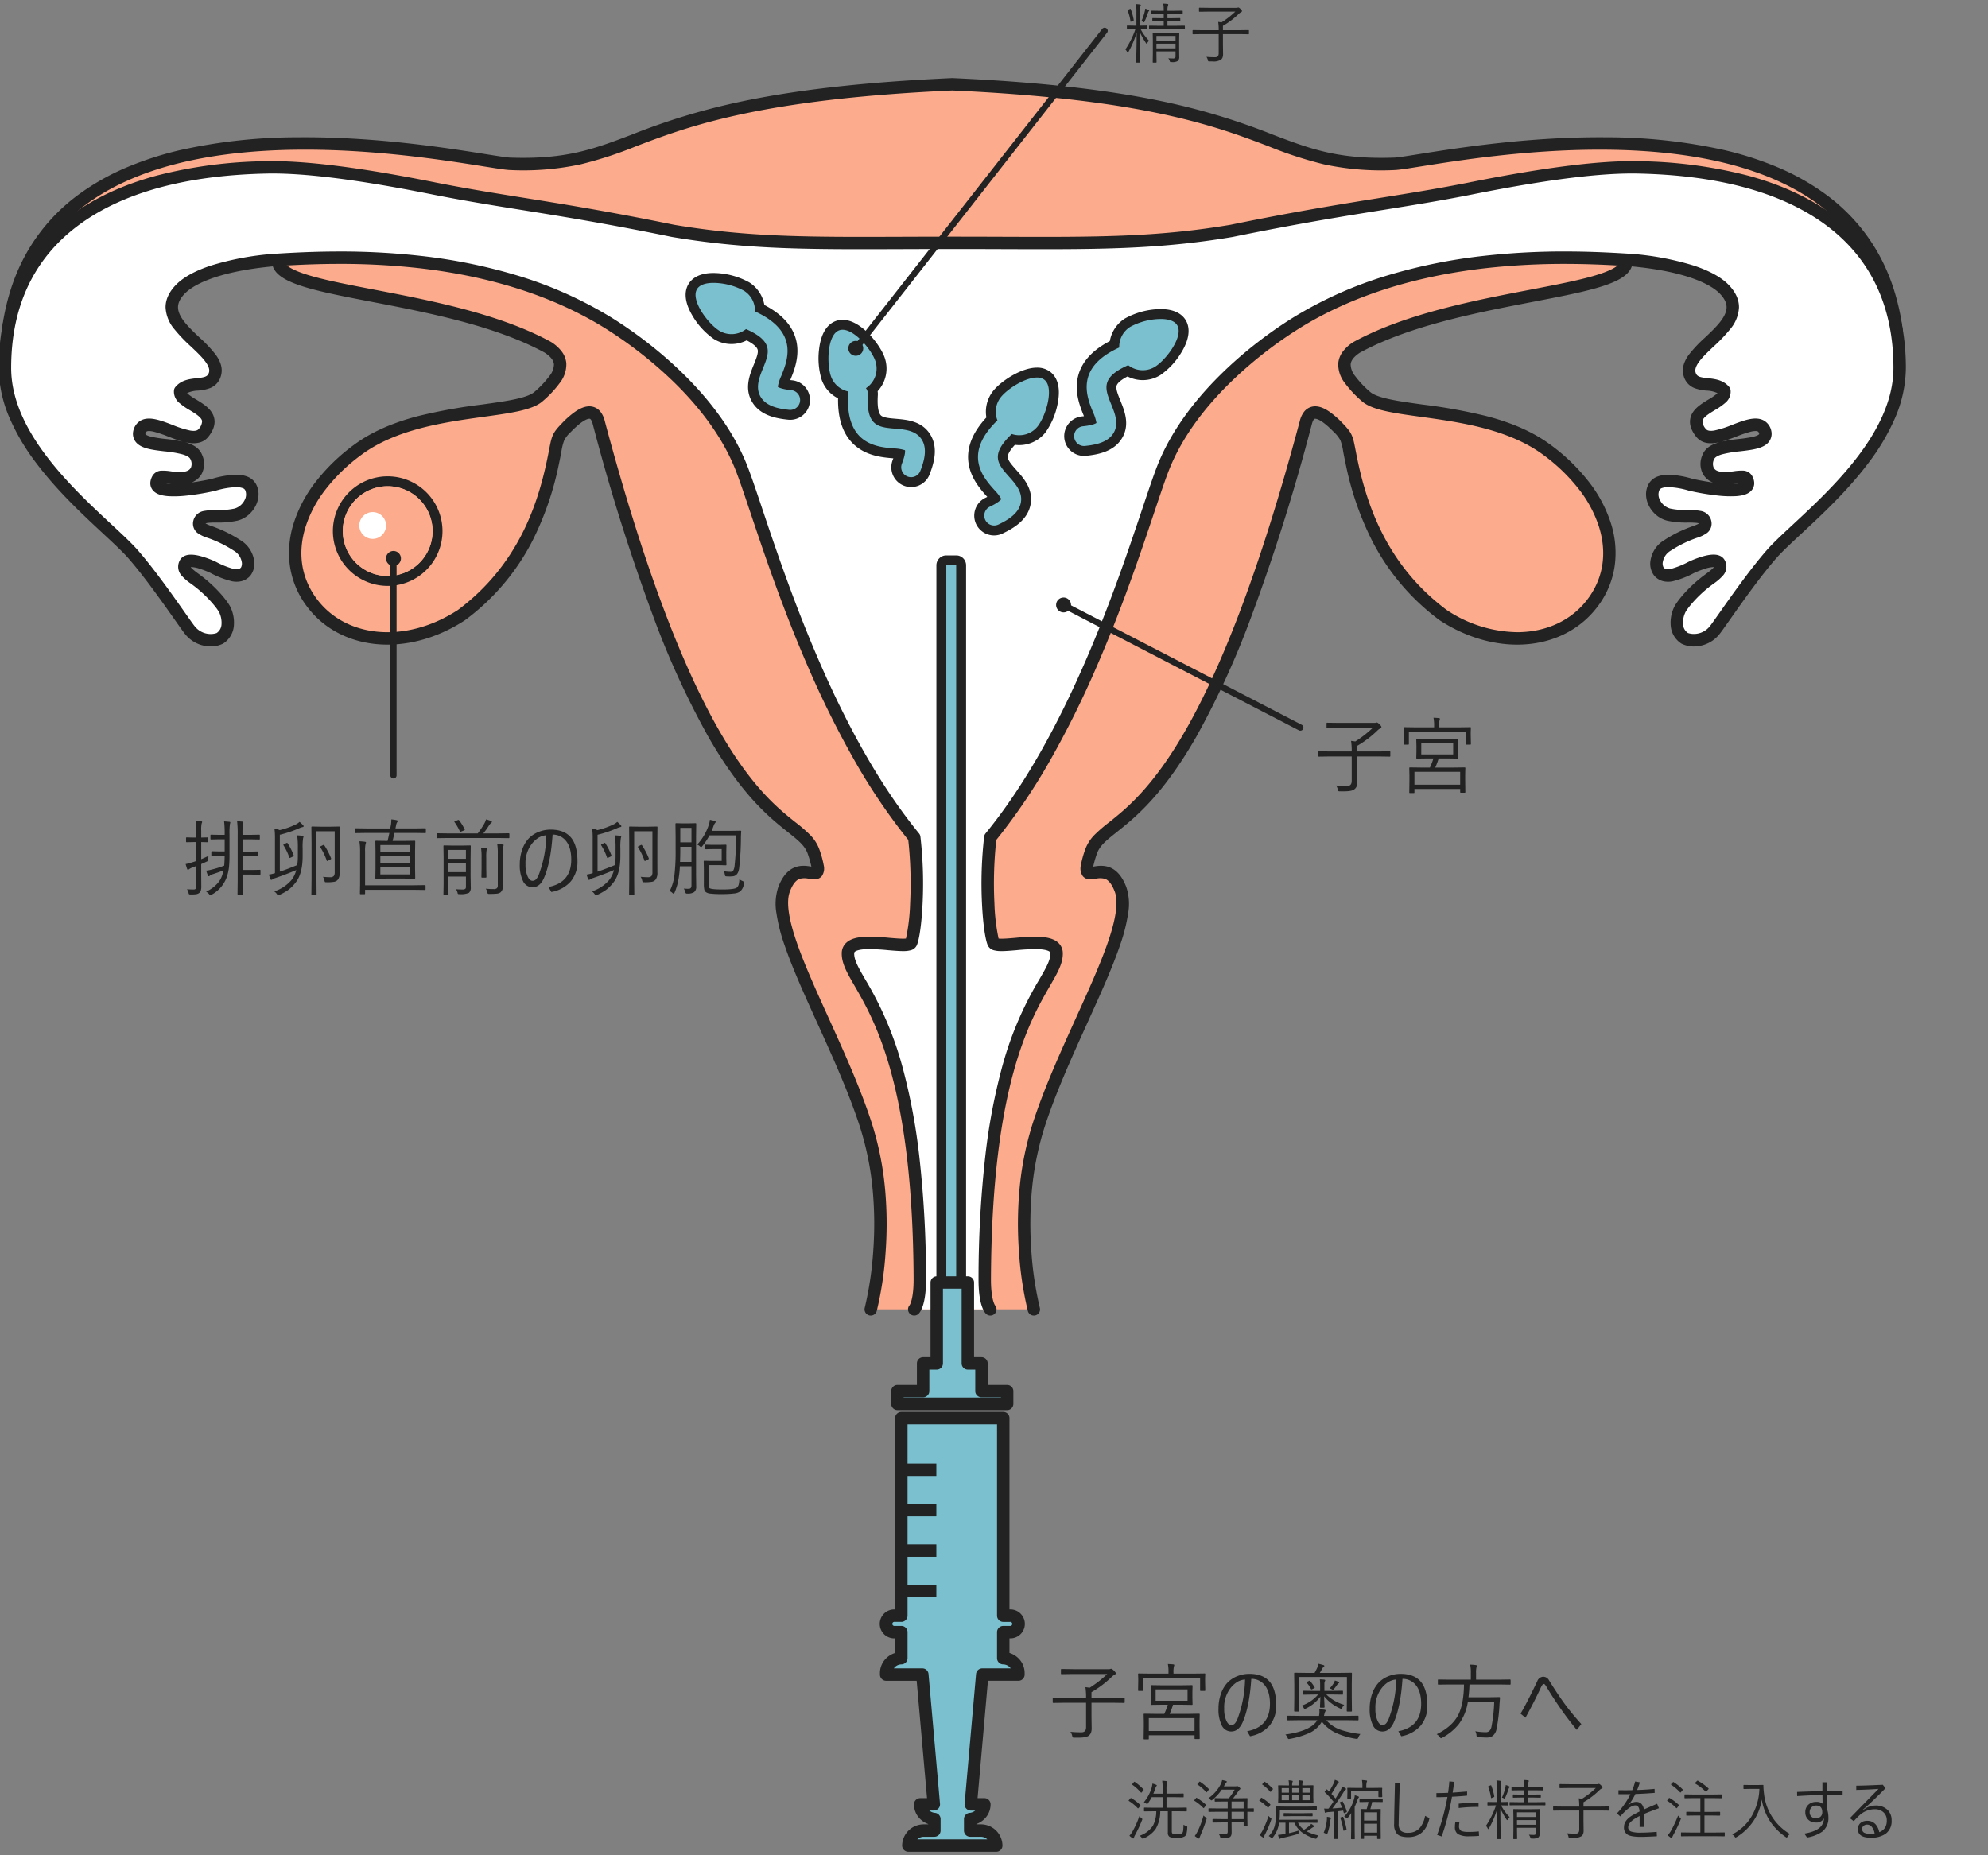 <svg id="グループ_7" data-name="グループ 7" xmlns="http://www.w3.org/2000/svg" xmlns:xlink="http://www.w3.org/1999/xlink" width="640" height="597.268" viewBox="0 0 640 597.268">
  <rect x="0" y="0" width="640" height="597.268" fill="#808080" stroke="none"/>
  <defs>
    <clipPath id="clip-path">
      <rect id="長方形_2" data-name="長方形 2" width="640" height="597.268" fill="none"/>
    </clipPath>
    <clipPath id="clip-path-3">
      <path id="パス_157" data-name="パス 157" d="M0,0H640V597.268H0Z" fill="none"/>
    </clipPath>
  </defs>
  <g id="グループ_2" data-name="グループ 2">
    <g id="グループ_1" data-name="グループ 1" clip-path="url(#clip-path)">
      <path id="パス_1" data-name="パス 1" d="M333.493,428.486s-7.977-29.912,1.6-59.424S366.2,306.05,361.41,293.287s-14.363,2.393-9.577-11.965c4.618-13.853,33.292-3.843,69.215-138.321v0c1.624-6.472,7.048-1.9,10.434,1.594s2.679,3.468,4.361,11.3c3.066,14.272,9.486,34.22,29.426,49.06,17.645,11.522,38.62,9.652,48.686-4.733s4.113-34.17-15.365-48.534-51.262-10.937-58.2-17.139-9.89-11.26-2.957-15.806c32.663-17.868,89-17.046,86.781-28.352,0,0,18.58-12.315,33.515-7.009,25.956,9.222,54.539,37.374,53.438,29.444C599.126,26.08,460.9,59.282,449.554,59.667c-44.074,1.5-35.51-20.788-142.241-25.609V34.05l-.07,0-.07,0v.009C200.44,38.879,209,61.163,164.931,59.666,153.581,59.282,15.358,26.08,3.319,112.826,2.219,120.755,30.8,92.6,56.757,83.382c14.935-5.306,33.515,7.009,33.515,7.009-2.22,11.306,54.118,10.484,86.781,28.352,6.933,4.546,3.977,9.609-2.957,15.806s-38.724,2.775-58.2,17.139-25.431,34.15-15.365,48.534,31.041,16.255,48.686,4.733c19.94-14.84,26.359-34.789,29.426-49.06,1.682-7.831.975-7.808,4.361-11.3s8.81-8.066,10.434-1.594v0c35.923,134.478,64.6,124.467,69.215,138.321,4.786,14.358-4.792-.8-9.577,11.965s16.75,46.263,26.321,75.774,1.6,59.424,1.6,59.424" transform="translate(-0.668 -6.917)" fill="#fcab8c"/>
      <path id="パス_2" data-name="パス 2" d="M333.492,430.486A2,2,0,0,1,331.561,429a111.323,111.323,0,0,1-2.854-19.018,123.783,123.783,0,0,1,.1-19.358,99.735,99.735,0,0,1,4.378-22.181c3.625-11.177,8.839-22.677,13.882-33.8,4.088-9.016,7.949-17.532,10.394-24.721,2.576-7.577,3.255-12.79,2.076-15.936-.836-2.23-1.865-3.6-3.058-4.08a5.825,5.825,0,0,0-3.118-.034,9.915,9.915,0,0,1-1.7.185,3.03,3.03,0,0,1-2.383-1.02,4.315,4.315,0,0,1-.654-3.5,30.974,30.974,0,0,1,1.308-4.849,12.92,12.92,0,0,1,3.072-4.942,46.49,46.49,0,0,1,4.678-4.048c11.094-8.829,34.179-27.2,61.43-129.214l.011-.039a7.8,7.8,0,0,1,1.314-2.883,4.526,4.526,0,0,1,2.438-1.666c1.662-.446,3.521.047,5.681,1.507a28.513,28.513,0,0,1,4.358,3.8c3.011,3.1,3.264,4.022,4.1,8.382.2,1.025.441,2.3.782,3.889,2.912,13.552,9.047,33.25,28.615,47.839a41.9,41.9,0,0,0,22.655,7.144c9.454,0,17.987-3.866,23.248-11.383,4.6-6.567,5.676-14.358,3.126-22.532a39,39,0,0,0-6.406-12.019A57.712,57.712,0,0,0,497.4,153.3c-11.252-8.3-26.822-10.451-39.333-12.181-4.149-.574-8.067-1.116-11.24-1.824-3.812-.851-6.21-1.854-7.775-3.252a34.871,34.871,0,0,1-5.474-5.859,9.66,9.66,0,0,1-2.083-6.247,7.278,7.278,0,0,1,1.425-3.76,12.694,12.694,0,0,1,3.41-3.1q.067-.044.137-.082c16.555-9.056,38.916-13.357,56.884-16.813,7.677-1.477,14.307-2.752,19.483-4.182,3.543-.979,8.014-2.514,9.2-4.266a1.158,1.158,0,0,0,.216-.95,2,2,0,0,1,.858-2.052,61.773,61.773,0,0,1,11.566-5.7,47.066,47.066,0,0,1,11.3-2.772A28.047,28.047,0,0,1,558.4,81.5c13.993,4.972,28.508,15.184,39.106,22.64,3.368,2.37,6.277,4.416,8.6,5.889a33.005,33.005,0,0,0,2.876,1.668c-2.607-16.533-10.275-29.614-22.807-38.9-15.458-11.451-38.439-17.4-68.3-17.677-.741-.007-1.485-.01-2.223-.01-23.694,0-45.578,3.48-57.5,5.377-4.286.682-7.117,1.132-8.516,1.179A87.818,87.818,0,0,1,426.9,59.83,128.064,128.064,0,0,1,409.012,54c-16.82-6.393-39.855-15.148-101.779-17.946C245.327,38.856,222.29,47.61,205.472,54a128.086,128.086,0,0,1-17.888,5.827,87.824,87.824,0,0,1-22.721,1.837c-1.4-.047-4.23-.5-8.516-1.179-12.3-1.956-35.186-5.6-59.726-5.367C66.754,55.4,43.773,61.346,28.316,72.8c-12.532,9.284-20.2,22.365-22.807,38.9a33,33,0,0,0,2.876-1.668c2.32-1.473,5.229-3.52,8.6-5.889,10.6-7.456,25.113-17.668,39.106-22.64A28.047,28.047,0,0,1,68.506,80.25a47.066,47.066,0,0,1,11.305,2.772,61.777,61.777,0,0,1,11.566,5.7,2,2,0,0,1,.858,2.052,1.158,1.158,0,0,0,.216.95c.652.967,2.777,2.492,9.2,4.266,5.176,1.43,11.806,2.706,19.483,4.182,17.968,3.456,40.329,7.757,56.884,16.813q.07.038.137.082a12.691,12.691,0,0,1,3.41,3.1,7.278,7.278,0,0,1,1.425,3.76,9.66,9.66,0,0,1-2.082,6.248,34.873,34.873,0,0,1-5.474,5.859c-1.564,1.4-3.962,2.4-7.774,3.252-3.173.709-7.092,1.25-11.24,1.824C143.9,142.846,128.334,145,117.082,153.3a57.71,57.71,0,0,0-11.633,11.227,39,39,0,0,0-6.406,12.019c-2.55,8.174-1.469,15.965,3.126,22.532,9.358,13.373,29.083,15.191,45.9,4.239,19.569-14.589,25.7-34.288,28.615-47.84.341-1.588.586-2.864.782-3.889.835-4.36,1.088-5.279,4.1-8.383a28.509,28.509,0,0,1,4.358-3.8c2.16-1.46,4.019-1.953,5.681-1.507a4.525,4.525,0,0,1,2.438,1.666,7.8,7.8,0,0,1,1.314,2.881l.012.042C222.62,244.5,245.705,262.87,256.8,271.7a46.482,46.482,0,0,1,4.678,4.048,12.919,12.919,0,0,1,3.072,4.942,30.974,30.974,0,0,1,1.308,4.849,4.315,4.315,0,0,1-.654,3.5,3.029,3.029,0,0,1-2.383,1.02,9.863,9.863,0,0,1-1.7-.185,5.825,5.825,0,0,0-3.118.034c-1.193.477-2.222,1.85-3.058,4.08-1.18,3.146-.5,8.358,2.076,15.936,2.444,7.189,6.306,15.705,10.394,24.721,5.043,11.121,10.257,22.621,13.882,33.8a99.733,99.733,0,0,1,4.378,22.181,123.776,123.776,0,0,1,.1,19.358A111.314,111.314,0,0,1,282.924,429a2,2,0,0,1-3.865-1.031,109.736,109.736,0,0,0,2.736-18.369,119.694,119.694,0,0,0-.11-18.693,95.7,95.7,0,0,0-4.192-21.23c-3.556-10.964-8.723-22.36-13.72-33.381-4.13-9.108-8.03-17.71-10.538-25.085a55.388,55.388,0,0,1-2.605-10.254,17.226,17.226,0,0,1,.571-8.374c2.97-7.922,8.109-7.066,10.579-6.655l.09.015c-.022-.125-.049-.266-.083-.423a35.433,35.433,0,0,0-1.033-3.567c-.905-2.716-2.991-4.375-6.446-7.125-5.863-4.666-14.722-11.716-25.577-30.638a272.815,272.815,0,0,1-17.507-38.105,650.083,650.083,0,0,1-19.7-62.5q-.014-.047-.026-.095c-.294-1.172-.683-1.664-.927-1.73-.165-.044-1.737-.3-6.131,4.229a10.269,10.269,0,0,0-2.126,2.658,17.459,17.459,0,0,0-.916,3.692c-.2,1.045-.449,2.345-.8,3.976a97.973,97.973,0,0,1-8.566,24.819,73.526,73.526,0,0,1-21.621,25.426q-.049.037-.1.07c-18.679,12.2-40.784,9.935-51.418-5.261a28.22,28.22,0,0,1-4.928-12.511,31.139,31.139,0,0,1,1.261-13.506,42.973,42.973,0,0,1,7.049-13.26,61.7,61.7,0,0,1,12.435-12.014c5.387-3.972,12.087-6.974,20.484-9.177a175.365,175.365,0,0,1,20.675-3.747c4.065-.562,7.9-1.093,10.916-1.766s4.982-1.438,5.981-2.331a31.625,31.625,0,0,0,4.856-5.162A6.036,6.036,0,0,0,179,124.23c-.1-1.275-1.068-2.509-2.975-3.772-16-8.729-37.98-12.957-55.648-16.355-7.761-1.493-14.464-2.782-19.793-4.255-6.356-1.757-9.886-3.571-11.446-5.884a5.27,5.27,0,0,1-.9-2.487,60.952,60.952,0,0,0-9.891-4.735c-5.608-2.07-13.788-4.006-20.912-1.475-13.478,4.789-27.734,14.819-38.144,22.142-3.822,2.689-7.124,5.012-9.67,6.565a22.825,22.825,0,0,1-3.446,1.8,4,4,0,0,1-3.555.024,3.006,3.006,0,0,1-1.274-3.251,74.039,74.039,0,0,1,3.2-13.7A62.133,62.133,0,0,1,9.894,87.2,60.1,60.1,0,0,1,25.934,69.583a76.459,76.459,0,0,1,15.59-8.8A106.5,106.5,0,0,1,59.08,55.156a174.615,174.615,0,0,1,37.5-4.036c.755-.007,1.511-.011,2.262-.011,24.008,0,46.093,3.512,58.129,5.427,3.84.611,6.872,1.093,8.023,1.132,17.965.61,26.81-2.752,39.052-7.4a213.3,213.3,0,0,1,34.576-10.51c18.31-3.916,40.643-6.43,68.269-7.684a3.345,3.345,0,0,1,.694,0c27.625,1.255,49.958,3.768,68.268,7.684a213.3,213.3,0,0,1,34.576,10.51c12.242,4.653,21.088,8.015,39.052,7.4,1.151-.039,4.184-.521,8.023-1.132,12.412-1.974,35.518-5.648,60.392-5.416a174.62,174.62,0,0,1,37.5,4.036A106.493,106.493,0,0,1,572.96,60.78a76.462,76.462,0,0,1,15.59,8.8A60.1,60.1,0,0,1,604.591,87.2a62.127,62.127,0,0,1,5.351,11.654,74.04,74.04,0,0,1,3.2,13.7,3.006,3.006,0,0,1-1.274,3.251,4,4,0,0,1-3.555-.024,22.828,22.828,0,0,1-3.446-1.8c-2.547-1.553-5.848-3.876-9.67-6.565-10.41-7.324-24.666-17.354-38.144-22.142-7.124-2.531-15.3-.595-20.912,1.475a60.956,60.956,0,0,0-9.891,4.735,5.27,5.27,0,0,1-.9,2.487c-1.56,2.313-5.09,4.128-11.446,5.884-5.329,1.473-12.032,2.762-19.793,4.255-17.667,3.4-39.649,7.627-55.648,16.355-1.907,1.263-2.88,2.5-2.975,3.773a6.035,6.035,0,0,0,1.377,3.665,31.614,31.614,0,0,0,4.856,5.161c1,.893,2.956,1.656,5.981,2.331s6.852,1.2,10.916,1.766a175.381,175.381,0,0,1,20.675,3.747c8.4,2.2,15.1,5.2,20.484,9.177a61.7,61.7,0,0,1,12.435,12.014,42.971,42.971,0,0,1,7.049,13.259,31.138,31.138,0,0,1,1.261,13.506,28.22,28.22,0,0,1-4.928,12.511c-5.2,7.425-13.346,12.016-22.951,12.926-9.42.893-19.53-1.829-28.467-7.665q-.051-.034-.1-.07a73.527,73.527,0,0,1-21.621-25.426,97.976,97.976,0,0,1-8.566-24.819c-.35-1.632-.6-2.932-.8-3.976a17.461,17.461,0,0,0-.916-3.692,10.269,10.269,0,0,0-2.125-2.658c-4.395-4.531-5.967-4.274-6.132-4.23-.244.065-.633.558-.927,1.73q-.012.048-.026.1a650.033,650.033,0,0,1-19.7,62.5,272.81,272.81,0,0,1-17.507,38.1c-10.855,18.922-19.714,25.973-25.577,30.638-3.455,2.75-5.541,4.409-6.446,7.125a35.431,35.431,0,0,0-1.033,3.567c-.034.158-.061.3-.083.423l.09-.015c2.47-.411,7.609-1.267,10.579,6.655a17.227,17.227,0,0,1,.571,8.374,55.382,55.382,0,0,1-2.605,10.254c-2.508,7.375-6.408,15.978-10.538,25.085-5,11.021-10.164,22.417-13.72,33.38a95.737,95.737,0,0,0-4.2,21.29,119.766,119.766,0,0,0-.1,18.73,109.117,109.117,0,0,0,2.729,18.272,2,2,0,0,1-1.934,2.516Z" transform="translate(-0.668 -6.917)" fill="#222"/>
      <path id="パス_3" data-name="パス 3" d="M319.226,435.3s-1.826-1.785-1.794-9.771c.339-84.837,23.354-94.514,23.131-104.888-.143-6.647-19.285-.792-20.34-3.384-1.328-3.263-2.8-18.9-.994-33.9,32.956-40.232,49.536-104.268,56.03-119.944,8.675-20.937,28.953-37.3,42.469-45.706,38.59-23.986,87.258-21.55,107.781-20.233,16.141,1.473,25.767,5.179,29.818,9.228,11.186,11.187-13.588,19.309-10.951,27.6,1.575,4.95,8.175,1.65,11.175,5.325.6,4.576-13.749,5.742-7.5,13.5,4.35,5.4,18.824-7.875,20.662-.112.863,5.887-16.086,2.191-18.337,7.875-1.575,3.975.924,5.745,1.849,6.179,4.079,1.91,9.464-1.077,10.526.908,3.487,6.525-16.734,2.194-18.168,1.8-4.1-1.127-10.26-2.378-11.812,1.012s1.2,7.775,4.841,8.645c5.481,1.312,10.858-.573,11.715,2.268.718,3.515-3.675,2.137-12.112,7.649-4.291,2.8-3.935,7.112-2.737,8.438,2.1,2.324,5.239,1.147,10.387-1.351,1.616-.783,8.073-3.481,9.075-1.274s-1.065,3.368-4.03,5.624c-4.781,3.638-8.172,7.944-8.813,9.432-1.406,3.262-1.35,7.087,1.706,9.063a8.334,8.334,0,0,0,9.6-2.632c1.678-2.014,11.438-16.8,18.824-25.049,9.6-10.481,40.735-33,40.735-59.386,0-42.163-32.408-63.523-84.253-64.582-13.224-.27-31.757,2.4-53.072,6.631-.063.013-.1.01-.169.025-.1.021-.191.047-.287.069-23.554,4.7-40.594,6.2-77.287,13.717-28.214,4.748-50.567,3.852-89.433,3.852-.164,0-.315,0-.479,0h0c-.165,0-.316,0-.48,0-38.865,0-61.218.9-89.433-3.852-36.693-7.514-53.733-9.021-77.287-13.717-.1-.022-.191-.048-.287-.069-.065-.014-.107-.012-.17-.025-21.315-4.233-39.847-6.9-53.072-6.631C34.409,68.687,2,90.048,2,132.211c0,26.386,31.137,48.9,40.735,59.386,7.386,8.248,17.146,23.036,18.824,25.05a8.335,8.335,0,0,0,9.6,2.631c3.057-1.975,3.113-5.8,1.707-9.063-.641-1.487-4.031-5.794-8.812-9.432-2.966-2.256-5.034-3.419-4.031-5.624s7.459.491,9.075,1.275c5.149,2.5,8.287,3.675,10.387,1.35,1.2-1.326,1.554-5.634-2.737-8.437-8.437-5.513-12.83-4.135-12.112-7.65.857-2.841,6.234-.955,11.715-2.267,3.641-.871,6.4-5.243,4.842-8.646s-7.71-2.139-11.813-1.012c-1.434.394-21.656,4.725-18.168-1.8,1.061-1.986,6.447,1,10.526-.908.925-.434,3.424-2.2,1.85-6.179-2.252-5.683-19.2-1.987-18.337-7.875,1.838-7.763,16.312,5.512,20.662.112,6.25-7.758-8.1-8.925-7.5-13.5,3-3.675,9.6-.375,11.174-5.325,2.638-8.291-22.137-16.412-10.95-27.6,4.05-4.05,13.676-7.755,29.817-9.228,20.523-1.317,69.191-3.753,107.781,20.233,13.517,8.4,33.795,24.769,42.47,45.706,6.494,15.676,23.075,79.712,56.03,119.944,1.806,15,.335,30.642-.994,33.9-1.055,2.592-20.2-3.263-20.34,3.384-.223,10.374,22.793,20.051,23.131,104.888.032,7.986-1.795,9.772-1.795,9.772" transform="translate(-0.406 -13.734)" fill="#fff"/>
      <path id="パス_4" data-name="パス 4" d="M319.226,437.3a1.993,1.993,0,0,1-1.4-.57c-.57-.558-2.429-3.014-2.4-11.21a352.342,352.342,0,0,1,2.222-39.93,193.115,193.115,0,0,1,5.158-27.535,110.7,110.7,0,0,1,12.2-28.983c2.166-3.744,3.6-6.217,3.55-8.389a.577.577,0,0,0-.2-.5c-.253-.228-1.139-.766-3.892-.851a63.04,63.04,0,0,0-6.841.338c-1.878.16-3.653.311-5.049.29a8.48,8.48,0,0,1-2.1-.243,2.951,2.951,0,0,1-2.111-1.711c-.815-2-1.512-7.063-1.817-13.2a132.4,132.4,0,0,1,.691-21.694,2,2,0,0,1,.438-1.028c26.092-31.853,41.96-79.153,50.485-104.565,2.185-6.514,3.911-11.659,5.244-14.878,3.989-9.629,10.671-19.12,19.86-28.21a132.4,132.4,0,0,1,12.116-10.571,135.7,135.7,0,0,1,11.285-7.858,128.993,128.993,0,0,1,30.711-13.681,174.587,174.587,0,0,1,30.785-6.213A232.655,232.655,0,0,1,505.447,94.7c7.785.038,14.575.411,20.191.771l.054,0a91.683,91.683,0,0,1,19.884,3.739c5.034,1.651,8.791,3.692,11.166,6.066,2.36,2.36,3.538,4.876,3.5,7.476a11.742,11.742,0,0,1-2.85,6.984,50.991,50.991,0,0,1-5.345,5.59c-3.183,3.013-6.475,6.128-5.766,8.357.4,1.27,1.205,1.53,3.953,1.823,2.218.237,4.979.532,6.866,2.843a2,2,0,0,1,.434,1,4.67,4.67,0,0,1-1.749,4.121,21.037,21.037,0,0,1-3.3,2.294c-1.774,1.079-3.785,2.3-4,3.514a3.876,3.876,0,0,0,1.117,2.577c.179.222.655.813,2.665.494a31.948,31.948,0,0,0,5.738-1.821c3.845-1.472,7.477-2.862,10.168-1.439a4.98,4.98,0,0,1,2.48,3.448q.02.085.033.171a4.212,4.212,0,0,1-.8,3.249c-1.672,2.182-5.2,2.6-9.28,3.08a37.3,37.3,0,0,0-5.871.993c-1.417.424-2.261.955-2.508,1.579a3.2,3.2,0,0,0-.118,2.721,2.279,2.279,0,0,0,.956.91c1.581.741,3.66.468,5.494.227a15.882,15.882,0,0,1,2.854-.211,3.46,3.46,0,0,1,3.094,1.761c1.208,2.26.441,3.783-.124,4.49-.935,1.171-2.559,1.8-5.111,1.974a36.006,36.006,0,0,1-6.234-.241,77.912,77.912,0,0,1-8.993-1.552,26.432,26.432,0,0,0-6.36-1.117,6.078,6.078,0,0,0-2.26.312,1.377,1.377,0,0,0-.844.721,3.663,3.663,0,0,0,.19,3.079,5.257,5.257,0,0,0,3.3,2.788,25.425,25.425,0,0,0,5.822.492,18.994,18.994,0,0,1,4.013.279,4.145,4.145,0,0,1,3.33,2.864q.026.088.045.177a3.832,3.832,0,0,1-1.247,3.991,11.421,11.421,0,0,1-3.394,1.642,38.108,38.108,0,0,0-8.337,4.091,5.268,5.268,0,0,0-2.577,3.6,2.718,2.718,0,0,0,.233,1.828c.356.394.822.761,2.2.5a26.746,26.746,0,0,0,5.831-2.317,31.609,31.609,0,0,1,4.172-1.623c2.491-.76,4.342-.9,5.658-.423a3.289,3.289,0,0,1,1.939,1.744,4.236,4.236,0,0,1-.517,4.542,15.809,15.809,0,0,1-3.171,2.786c-.308.229-.626.466-.953.715-4.67,3.553-7.749,7.614-8.187,8.631a7.669,7.669,0,0,0-.676,3.952,3.528,3.528,0,0,0,1.573,2.6,6.114,6.114,0,0,0,2.688.25,6.531,6.531,0,0,0,4.348-2.445c.432-.519,1.622-2.209,3.127-4.349,3.895-5.536,10.413-14.8,15.744-20.754l.015-.016c1.932-2.11,4.664-4.649,7.827-7.588,12.9-11.984,32.383-30.1,32.383-50.447,0-19.9-7.359-35.4-21.871-46.095-14.131-10.41-34.46-15.958-60.423-16.488-11.861-.242-29.08,1.915-52.641,6.594-.076.015-.142.025-.192.031l-.04.01-.174.042-.048.01c-10.137,2.021-19.224,3.478-28.844,5.02-12.9,2.068-27.516,4.411-48.432,8.695l-.069.013c-20.622,3.471-37.955,3.947-60.969,3.947-4.119,0-8.415-.015-12.949-.031-5.037-.018-10.245-.036-15.848-.036l-.214,0c-.107,0-.215,0-.326,0-.142,0-.275,0-.419,0-5.6,0-10.811.018-15.847.036-4.531.016-8.831.031-12.947.031-23.019,0-40.345-.476-60.97-3.947l-.069-.013c-20.916-4.283-35.534-6.627-48.431-8.695-9.621-1.542-18.708-3-28.846-5.02l-.044-.009c-.062-.014-.123-.029-.184-.044l-.035-.009c-.051-.006-.12-.016-.2-.032-23.557-4.678-40.775-6.834-52.634-6.592C60.332,70.158,40,75.706,25.871,86.116,11.359,96.807,4,112.316,4,132.211c0,20.352,19.487,38.462,32.383,50.447,3.163,2.94,5.895,5.478,7.827,7.589l.015.016c5.332,5.954,11.852,15.222,15.747,20.759,1.5,2.138,2.692,3.826,3.124,4.345a6.53,6.53,0,0,0,4.347,2.444,6.114,6.114,0,0,0,2.688-.25,3.528,3.528,0,0,0,1.573-2.6,7.671,7.671,0,0,0-.675-3.952c-.439-1.017-3.519-5.08-8.187-8.631-.327-.249-.645-.486-.953-.714a15.815,15.815,0,0,1-3.172-2.786,4.236,4.236,0,0,1-.517-4.543,3.29,3.29,0,0,1,1.94-1.744c1.316-.475,3.167-.336,5.657.423a31.535,31.535,0,0,1,4.171,1.623,26.77,26.77,0,0,0,5.831,2.317c1.373.257,1.839-.11,2.2-.508a2.726,2.726,0,0,0,.23-1.825,5.267,5.267,0,0,0-2.577-3.6,38.106,38.106,0,0,0-8.337-4.092,11.419,11.419,0,0,1-3.393-1.642,3.832,3.832,0,0,1-1.247-3.991q.018-.09.045-.178a4.145,4.145,0,0,1,3.33-2.864,18.99,18.99,0,0,1,4.012-.279,25.417,25.417,0,0,0,5.822-.492,5.26,5.26,0,0,0,3.3-2.789,3.664,3.664,0,0,0,.191-3.078,1.378,1.378,0,0,0-.845-.722,6.081,6.081,0,0,0-2.261-.312,26.436,26.436,0,0,0-6.36,1.117,77.943,77.943,0,0,1-8.993,1.552,36.025,36.025,0,0,1-6.234.241c-2.551-.176-4.175-.8-5.111-1.974-.565-.707-1.332-2.23-.124-4.49a3.46,3.46,0,0,1,3.094-1.762,15.886,15.886,0,0,1,2.854.211c1.834.241,3.912.514,5.494-.227a2.279,2.279,0,0,0,.956-.91,3.2,3.2,0,0,0-.117-2.721c-.247-.624-1.091-1.155-2.509-1.579a37.3,37.3,0,0,0-5.871-.993c-4.082-.482-7.608-.9-9.28-3.08a4.212,4.212,0,0,1-.8-3.249q.013-.086.033-.171a4.98,4.98,0,0,1,2.48-3.448c2.691-1.423,6.323-.032,10.168,1.439a31.949,31.949,0,0,0,5.738,1.821c2.009.319,2.486-.272,2.665-.494a3.876,3.876,0,0,0,1.118-2.577c-.212-1.213-2.223-2.435-4-3.514a21.031,21.031,0,0,1-3.3-2.294,4.669,4.669,0,0,1-1.748-4.12,2,2,0,0,1,.434-1c1.887-2.312,4.647-2.607,6.866-2.844,2.747-.294,3.548-.554,3.952-1.823.709-2.228-2.583-5.344-5.766-8.357a50.992,50.992,0,0,1-5.345-5.59,11.742,11.742,0,0,1-2.85-6.984c-.036-2.6,1.143-5.116,3.5-7.476s6.131-4.416,11.165-6.067A91.68,91.68,0,0,1,88.27,95.478l.054,0c5.615-.36,12.405-.734,20.191-.771a232.667,232.667,0,0,1,27.279,1.408,174.587,174.587,0,0,1,30.785,6.213A128.993,128.993,0,0,1,197.288,116a135.677,135.677,0,0,1,11.286,7.858,132.389,132.389,0,0,1,12.116,10.571c9.189,9.09,15.871,18.581,19.86,28.211,1.334,3.219,3.06,8.366,5.247,14.882,8.525,25.41,24.393,72.708,50.483,104.559a2,2,0,0,1,.438,1.028,132.4,132.4,0,0,1,.691,21.694c-.306,6.141-1,11.2-1.818,13.2a2.95,2.95,0,0,1-2.111,1.711,8.481,8.481,0,0,1-2.1.243c-1.4.021-3.171-.13-5.049-.29a63.075,63.075,0,0,0-6.841-.338c-2.752.085-3.638.624-3.892.851a.577.577,0,0,0-.2.5c-.047,2.171,1.384,4.645,3.55,8.389a110.7,110.7,0,0,1,12.2,28.983,193.093,193.093,0,0,1,5.158,27.535,352.327,352.327,0,0,1,2.222,39.93c.033,8.2-1.826,10.652-2.4,11.21a2,2,0,0,1-2.892-2.76c.122-.182,1.314-2.125,1.288-8.434-.247-61.969-12.475-83.106-19.044-94.462-2.414-4.172-4.158-7.187-4.087-10.478a4.568,4.568,0,0,1,1.527-3.385c1.317-1.184,3.364-1.779,6.442-1.874a65.931,65.931,0,0,1,7.3.351c1.436.122,2.792.238,3.892.269a11.305,11.305,0,0,0,1.513-.035,63.3,63.3,0,0,0,1.337-11.315,128.922,128.922,0,0,0-.6-20.443,193.271,193.271,0,0,1-17.653-26.2,308.829,308.829,0,0,1-14.31-28.809c-8.374-19.145-14.427-37.187-18.846-50.36-2.162-6.443-3.869-11.533-5.15-14.624-3.785-9.135-10.17-18.184-18.978-26.9a133.635,133.635,0,0,0-22.7-17.875c-16.347-10.161-36.479-16.66-59.836-19.317A228.69,228.69,0,0,0,108.533,98.7c-7.668.037-14.375.405-19.926.761-19.779,1.809-26.56,6.65-28.559,8.649-1.59,1.59-2.352,3.092-2.332,4.593.044,3.193,3.552,6.513,6.945,9.724a41.52,41.52,0,0,1,5.233,5.56c1.768,2.47,2.289,4.732,1.595,6.914a5.821,5.821,0,0,1-3.34,3.744,13.546,13.546,0,0,1-4,.844,8.955,8.955,0,0,0-3.506.807c.066.074.146.156.243.245a18.2,18.2,0,0,0,2.662,1.816c2.5,1.52,5.335,3.243,5.86,6.242.321,1.834-.333,3.777-1.943,5.776-1.4,1.737-3.555,2.388-6.407,1.935-.363-.058-.732-.132-1.1-.219q.206.056.408.116c2.688.8,4.35,2.092,5.082,3.938a6.954,6.954,0,0,1-.092,6.114,6.267,6.267,0,0,1-2.768,2.613q-.227.106-.457.2c3.5-.479,6.414-1.144,6.721-1.228a29.751,29.751,0,0,1,7.365-1.259,9.82,9.82,0,0,1,3.792.594,5.4,5.4,0,0,1,3,2.772,6.963,6.963,0,0,1,.615,3.351,8.286,8.286,0,0,1-.845,3.144,9.589,9.589,0,0,1-2.409,3.094,8.676,8.676,0,0,1-3.555,1.835,29.02,29.02,0,0,1-6.734.6,25.243,25.243,0,0,0-2.621.092,2.8,2.8,0,0,0-.895.208h0a14.736,14.736,0,0,0,2.14.9,42.21,42.21,0,0,1,9.136,4.494,9.282,9.282,0,0,1,4.37,6.527,6.307,6.307,0,0,1-1.242,4.925,5.615,5.615,0,0,1-2.757,1.714,7.048,7.048,0,0,1-3.145.045,29.143,29.143,0,0,1-6.843-2.65,27.608,27.608,0,0,0-3.595-1.4,9.113,9.113,0,0,0-2.824-.525,2.6,2.6,0,0,0,.453.532,22.807,22.807,0,0,0,2.019,1.608c.316.235.642.478.986.739,5.1,3.882,8.648,8.4,9.438,10.231a11.534,11.534,0,0,1,.965,6.077,7.51,7.51,0,0,1-3.423,5.457,8.853,8.853,0,0,1-4.918.861,10.485,10.485,0,0,1-7.3-3.891c-.537-.645-1.645-2.22-3.323-4.6-3.843-5.463-10.274-14.6-15.448-20.384-1.823-1.99-4.5-4.475-7.592-7.351-6.6-6.138-14.824-13.777-21.576-22.747a69.639,69.639,0,0,1-8.576-14.467A41.414,41.414,0,0,1,0,132.211c0-10.654,2.044-20.277,6.074-28.6A55.833,55.833,0,0,1,23.5,82.9c7.412-5.46,16.561-9.7,27.193-12.588a147.673,147.673,0,0,1,35.52-4.678c12.143-.248,29.626,1.93,53.446,6.658a2.658,2.658,0,0,1,.266.044h0c.068.015.136.031.2.048l.072.018c10.052,2,19.1,3.453,28.67,4.988,12.93,2.073,27.584,4.422,48.566,8.718,20.31,3.415,37.487,3.886,60.306,3.886,4.1,0,8.381-.015,12.9-.031,5.04-.018,10.252-.036,15.862-.036l.265,0c.087,0,.176,0,.266,0l.164,0,.265,0c5.61,0,10.822.018,15.862.036,29.65.105,49.244.174,73.2-3.855,20.982-4.3,35.637-6.646,48.567-8.719,9.573-1.535,18.615-2.984,28.666-4.987l.068-.017c.059-.015.132-.033.214-.051a2.616,2.616,0,0,1,.261-.043c23.82-4.728,41.3-6.906,53.446-6.658a147.675,147.675,0,0,1,35.521,4.678C573.9,73.2,583.05,77.436,590.462,82.9a55.832,55.832,0,0,1,17.425,20.714c4.03,8.324,6.074,17.947,6.074,28.6a41.414,41.414,0,0,1-3.508,16.163,69.647,69.647,0,0,1-8.576,14.467c-6.752,8.971-14.972,16.609-21.576,22.747-3.1,2.876-5.769,5.361-7.592,7.351-5.173,5.777-11.6,14.917-15.445,20.379-1.679,2.387-2.789,3.964-3.326,4.608a10.484,10.484,0,0,1-7.3,3.892,8.856,8.856,0,0,1-4.918-.86,7.511,7.511,0,0,1-3.423-5.458,11.528,11.528,0,0,1,.965-6.077c.788-1.829,4.333-6.347,9.438-10.232.344-.262.671-.5.986-.74a22.8,22.8,0,0,0,2.019-1.608,2.584,2.584,0,0,0,.453-.532,9.111,9.111,0,0,0-2.824.525,27.68,27.68,0,0,0-3.595,1.4,29.109,29.109,0,0,1-6.842,2.65,7.052,7.052,0,0,1-3.145-.045,5.616,5.616,0,0,1-2.757-1.714,6.307,6.307,0,0,1-1.242-4.925,9.284,9.284,0,0,1,4.37-6.528,42.211,42.211,0,0,1,9.136-4.494,14.735,14.735,0,0,0,2.14-.9h0a2.8,2.8,0,0,0-.9-.209,25.267,25.267,0,0,0-2.621-.093,29.028,29.028,0,0,1-6.734-.6,8.673,8.673,0,0,1-3.555-1.834,9.587,9.587,0,0,1-2.409-3.094,8.287,8.287,0,0,1-.845-3.145,6.964,6.964,0,0,1,.616-3.352,5.4,5.4,0,0,1,3-2.771,9.82,9.82,0,0,1,3.792-.594,29.752,29.752,0,0,1,7.365,1.259c.307.084,3.226.75,6.721,1.228q-.23-.091-.456-.2a6.267,6.267,0,0,1-2.769-2.613,6.953,6.953,0,0,1-.091-6.114c.731-1.846,2.393-3.134,5.081-3.938q.2-.061.41-.117c-.374.087-.743.162-1.107.219-2.852.453-5.008-.2-6.407-1.935-1.61-2-2.263-3.942-1.942-5.776.525-3,3.359-4.722,5.86-6.242a18.186,18.186,0,0,0,2.662-1.816c.1-.09.178-.172.243-.246a8.958,8.958,0,0,0-3.506-.806,13.551,13.551,0,0,1-4-.843,5.821,5.821,0,0,1-3.34-3.744c-.695-2.183-.173-4.445,1.6-6.915a41.52,41.52,0,0,1,5.233-5.56c3.393-3.211,6.9-6.531,6.945-9.724.021-1.5-.742-3-2.331-4.593-2-2-8.781-6.839-28.557-8.648-5.552-.356-12.26-.725-19.929-.762a228.642,228.642,0,0,0-26.807,1.382c-23.357,2.657-43.489,9.156-59.836,19.317a133.658,133.658,0,0,0-22.7,17.875c-8.808,8.714-15.193,17.763-18.978,26.9-1.28,3.09-2.987,8.178-5.148,14.619-4.419,13.174-10.472,31.216-18.846,50.362A308.859,308.859,0,0,1,338.8,257.967a193.273,193.273,0,0,1-17.654,26.2,128.922,128.922,0,0,0-.6,20.443,63.293,63.293,0,0,0,1.337,11.315,11.3,11.3,0,0,0,1.513.035c1.1-.031,2.456-.147,3.892-.269a65.947,65.947,0,0,1,7.3-.351c3.078.1,5.125.691,6.442,1.874a4.569,4.569,0,0,1,1.527,3.385c.071,3.291-1.673,6.306-4.087,10.478-6.569,11.356-18.8,32.493-19.044,94.461-.025,6.314,1.168,8.254,1.288,8.433a2,2,0,0,1-1.494,3.33ZM560.578,169.276c-.474.036-1.046.111-1.49.17-.216.028-.441.058-.672.087A10.422,10.422,0,0,0,560.578,169.276Zm-507.2,0a10.425,10.425,0,0,0,2.161.256c-.231-.029-.455-.058-.671-.087C54.429,169.387,53.857,169.312,53.383,169.276Zm512.18-16.767a6.922,6.922,0,0,0-1.561.219,38.83,38.83,0,0,0-4.559,1.549c-1.58.6-3.2,1.224-4.762,1.647a50.185,50.185,0,0,1,5.466-.846,42.292,42.292,0,0,0,4.6-.7c1.554-.374,1.919-.766,1.976-.84.01-.014.033-.043.023-.16a1.127,1.127,0,0,0-.433-.739A1.627,1.627,0,0,0,565.563,152.509Zm-518.345.867c-.009.118.013.147.023.16.057.075.422.467,1.976.84a42.283,42.283,0,0,0,4.6.7,50.216,50.216,0,0,1,5.463.846c-1.563-.423-3.181-1.042-4.76-1.646a38.827,38.827,0,0,0-4.559-1.549c-1.545-.366-2.129-.185-2.308-.09A1.127,1.127,0,0,0,47.217,153.376Z" transform="translate(-0.406 -13.734)" fill="#222"/>
      <rect id="長方形_1" data-name="長方形 1" width="6.375" height="250.707" rx="2" transform="translate(303.049 180.41)" fill="#7bc0cf"/>
      <path id="パス_5" data-name="パス 5" d="M384.678,475.107H381.49V227.587h3.187Zm0-250.707H381.49a3.188,3.188,0,0,0-3.187,3.187v247.52a3.188,3.188,0,0,0,3.187,3.187h3.187a3.188,3.188,0,0,0,3.187-3.187V227.587a3.188,3.188,0,0,0-3.187-3.187" transform="translate(-76.848 -45.584)" fill="#222"/>
      <path id="パス_6" data-name="パス 6" d="M389.619,553.151v-8.918h-4.384V518.2H375.217v26.033h-4.384v8.918h-8.266v4.1h35.317v-4.1Z" transform="translate(-73.651 -105.267)" fill="#7bc0cf"/>
      <path id="パス_7" data-name="パス 7" d="M397.884,559.249H362.567a2,2,0,0,1-2-2v-4.1a2,2,0,0,1,2-2h6.266v-6.918a2,2,0,0,1,2-2h2.384V518.2a2,2,0,0,1,2-2h10.018a2,2,0,0,1,2,2v24.033h2.384a2,2,0,0,1,2,2v6.918h6.266a2,2,0,0,1,2,2v4.1A2,2,0,0,1,397.884,559.249Zm-33.317-4h31.317v-.1h-6.266a2,2,0,0,1-2-2v-6.918h-2.384a2,2,0,0,1-2-2V520.2h-6.018v24.033a2,2,0,0,1-2,2h-2.384v6.918a2,2,0,0,1-2,2h-6.266Z" transform="translate(-73.651 -105.267)" fill="#222"/>
      <path id="パス_8" data-name="パス 8" d="M388.442,705.762h-3.381v-3.7a4.857,4.857,0,0,0,4.567-4.734h-4.375l3.69-41.779H400.59v-.483a4.9,4.9,0,0,0-4.884-4.8v-8.381h2.129a2.653,2.653,0,1,0,0-5.3h-2.129V572.95H362.894v63.634h-2.129a2.653,2.653,0,1,0,0,5.3h2.129v8.381a4.9,4.9,0,0,0-4.884,4.8v.483h11.646l3.691,41.779h-4.382a4.857,4.857,0,0,0,4.568,4.734v3.7h-3.375a4.918,4.918,0,0,0-5.01,4.821h28.3a4.918,4.918,0,0,0-5.01-4.821" transform="translate(-72.726 -116.388)" fill="#7bc0cf"/>
      <path id="パス_9" data-name="パス 9" d="M393.452,712.583h-28.3a2,2,0,0,1-2-2,6.925,6.925,0,0,1,7.01-6.821h1.375v-.109a7.06,7.06,0,0,1-2.669-1.7,6.581,6.581,0,0,1-1.9-4.623,2,2,0,0,1,2-2h2.2l-3.338-37.779H358.01a2,2,0,0,1-2-2v-.483a6.649,6.649,0,0,1,2.03-4.785,7.033,7.033,0,0,1,2.854-1.694v-4.7h-.129a4.653,4.653,0,1,1,0-9.3h.129V572.95a2,2,0,0,1,2-2h32.812a2,2,0,0,1,2,2v61.634h.129a4.653,4.653,0,1,1,0,9.3h-.129v4.7a7.033,7.033,0,0,1,2.854,1.694,6.649,6.649,0,0,1,2.03,4.785v.483a2,2,0,0,1-2,2h-9.816l-3.337,37.779h2.19a2,2,0,0,1,2,2,6.581,6.581,0,0,1-1.9,4.623,7.06,7.06,0,0,1-2.669,1.7v.11h1.381a6.925,6.925,0,0,1,7.01,6.821A2,2,0,0,1,393.452,712.583Zm-25.415-4h22.525a3.1,3.1,0,0,0-2.121-.821h-3.381a2,2,0,0,1-2-2v-3.7a2,2,0,0,1,1.824-1.992,3.18,3.18,0,0,0,1.8-.742h-1.432a2,2,0,0,1-1.992-2.176l3.69-41.779a2,2,0,0,1,1.992-1.824h9.172a3.058,3.058,0,0,0-2.459-1.28,2,2,0,0,1-1.95-2v-8.381a2,2,0,0,1,2-2h2.129a.659.659,0,1,0,0-1.3h-2.129a2,2,0,0,1-2-2V574.95H364.894v61.634a2,2,0,0,1-2,2h-2.129a.659.659,0,1,0,0,1.3h2.129a2,2,0,0,1,2,2v8.381a2,2,0,0,1-1.95,2,3.058,3.058,0,0,0-2.459,1.28h9.171a2,2,0,0,1,1.992,1.824l3.691,41.779a2,2,0,0,1-1.992,2.176h-1.438a3.181,3.181,0,0,0,1.8.742,2,2,0,0,1,1.824,1.992v3.7a2,2,0,0,1-2,2h-3.375A3.1,3.1,0,0,0,368.037,708.583Z" transform="translate(-72.726 -116.388)" fill="#222"/>
      <line id="線_1" data-name="線 1" x1="12.523" transform="translate(288.916 473.194)" fill="#7bc0cf"/>
      <path id="線_2" data-name="線 2" d="M12.523,2H0V-2H12.523Z" transform="translate(288.916 473.194)" fill="#222"/>
      <line id="線_3" data-name="線 3" x1="12.523" transform="translate(288.916 486.217)" fill="#7bc0cf"/>
      <path id="線_4" data-name="線 4" d="M12.523,2H0V-2H12.523Z" transform="translate(288.916 486.217)" fill="#222"/>
      <line id="線_5" data-name="線 5" x1="12.523" transform="translate(288.916 499.241)" fill="#7bc0cf"/>
      <path id="線_6" data-name="線 6" d="M12.523,2H0V-2H12.523Z" transform="translate(288.916 499.241)" fill="#222"/>
      <line id="線_7" data-name="線 7" x1="12.523" transform="translate(288.916 512.265)" fill="#7bc0cf"/>
      <path id="線_8" data-name="線 8" d="M12.523,2H0V-2H12.523Z" transform="translate(288.916 512.265)" fill="#222"/>
      <path id="パス_10" data-name="パス 10" d="M152.121,195.642a14.453,14.453,0,1,1-9.283,3.382,14.422,14.422,0,0,1,9.283-3.382m0-3.187a17.641,17.641,0,1,0,13.52,6.3,17.659,17.659,0,0,0-13.52-6.3" transform="translate(-27.319 -39.095)" fill="#222"/>
      <path id="パス_11" data-name="パス 11" d="M141.869,220.2a14.453,14.453,0,1,0,1.782-20.361,14.453,14.453,0,0,0-1.782,20.361" transform="translate(-28.132 -39.908)" fill="#fcab8c"/>
      <path id="パス_12" data-name="パス 12" d="M311.071,156.38c-.159,0-.32-.007-.481-.023-3.676-.369-8.177-1.258-10.373-4.9-2.218-3.676-.653-7.534.6-10.633,1.946-4.8,2.874-7.086-3.8-10.233a9.235,9.235,0,0,1-4.858,1.391,9.118,9.118,0,0,1-4.862-1.406c-3.688-2.324-10.53-10.834-7.544-15.574,1.116-1.771,3.411-2.707,6.635-2.707a22.828,22.828,0,0,1,10.668,2.787,9.193,9.193,0,0,1,4.235,6.966c14.581,7.1,10.413,17.38,8.391,22.369-.171.422-.522,1.286-.764,1.985a16.826,16.826,0,0,0,2.625.437,4.781,4.781,0,0,1-.473,9.539" transform="translate(-56.68 -22.812)" fill="#7bc0cf"/>
      <path id="パス_13" data-name="パス 13" d="M285.98,113.484a21.127,21.127,0,0,1,9.818,2.543,7.55,7.55,0,0,1,3.521,6.643c14.25,6.477,10.508,15.735,8.477,20.745a13.908,13.908,0,0,0-1.135,3.535c.22.169,1.189.758,4.313,1.071a3.187,3.187,0,0,1-.313,6.359c-.106,0-.214,0-.322-.015-3.306-.331-7.337-1.1-9.168-4.135-1.806-2.993-.466-6.3.716-9.211,2.043-5.038,3.518-8.695-5.446-12.659a7.6,7.6,0,0,1-4.692,1.625,7.505,7.505,0,0,1-4.012-1.162c-3.534-2.226-9.271-9.842-7.045-13.375.893-1.418,2.935-1.963,5.287-1.963m0-3.187c-4.8,0-6.992,1.877-7.985,3.452-1.178,1.87-1.9,5.215,1.338,10.535a23.613,23.613,0,0,0,6.706,7.237,10.7,10.7,0,0,0,5.711,1.652,10.827,10.827,0,0,0,4.9-1.181c2.081,1.079,3.323,2.14,3.544,3.05.254,1.043-.482,2.858-1.261,4.78-1.317,3.249-3.121,7.7-.491,12.057,2.56,4.243,7.533,5.254,11.578,5.659.207.021.422.031.64.031a6.375,6.375,0,0,0,.632-12.718q-.328-.033-.611-.069c.025-.061.048-.118.067-.167,1.112-2.743,2.793-6.887,2.062-11.518-.807-5.113-4.322-9.31-10.46-12.495a10.789,10.789,0,0,0-4.854-7.271A24.247,24.247,0,0,0,285.98,110.3" transform="translate(-56.269 -22.406)" fill="#222"/>
      <path id="パス_14" data-name="パス 14" d="M360.908,181.891a4.783,4.783,0,0,1-4.457-6.512,16.7,16.7,0,0,0,.8-2.544c-.721-.093-1.661-.174-2.116-.212-5.521-.469-16.935-1.438-16.117-18.742a9.073,9.073,0,0,1-5.394-5.448,22.282,22.282,0,0,1-.766-9.1c.488-4.256,2-6.96,4.372-7.82a4.753,4.753,0,0,1,1.622-.277c4.893,0,10.623,7.2,11.987,10.965a9.107,9.107,0,0,1-2.467,9.906,4.715,4.715,0,0,1,.224,1.75c-.54,8.575,1.932,8.785,7.347,9.244,3.334.284,7.482.636,9.754,4.278,2.25,3.606,1.006,8.022-.331,11.467a4.753,4.753,0,0,1-4.458,3.052" transform="translate(-67.586 -26.658)" fill="#7bc0cf"/>
      <path id="パス_15" data-name="パス 15" d="M338.445,132.419c3.9,0,9.191,6.332,10.489,9.914a7.56,7.56,0,0,1-2.982,8.9,3.159,3.159,0,0,1,.646,2.108c-.637,10.13,3.322,10.467,8.8,10.931,3.134.266,6.686.567,8.538,3.533,1.876,3.006.737,6.947-.465,10.046a3.188,3.188,0,0,1-5.944-2.307c1.136-2.927,1.049-4.058,1-4.331a13.914,13.914,0,0,0-3.666-.589c-5.472-.465-15.656-1.328-14.626-17.684a3.223,3.223,0,0,1,.1-.631,7.548,7.548,0,0,1-5.624-4.831c-1.423-3.926-1.276-13.46,2.65-14.883a3.151,3.151,0,0,1,1.079-.182m0-3.187a6.339,6.339,0,0,0-2.165.374c-2.077.752-4.7,2.948-5.411,9.136a23.612,23.612,0,0,0,.85,9.829,10.653,10.653,0,0,0,5.264,5.934c-.13,7.3,1.959,12.609,6.22,15.795,3.831,2.865,8.38,3.25,11.39,3.506l.182.016q-.1.269-.215.575a6.375,6.375,0,1,0,11.886,4.614c1.471-3.792,2.822-8.683.2-12.888-2.695-4.319-7.478-4.725-10.97-5.022-2.175-.184-4.052-.343-4.858-1.054-.882-.779-1.249-3.088-1.035-6.5a6.286,6.286,0,0,0-.061-1.341,10.69,10.69,0,0,0,2.211-10.958c-1.477-4.078-7.577-12.016-13.485-12.016" transform="translate(-67.179 -26.252)" fill="#222"/>
      <path id="パス_16" data-name="パス 16" d="M436.72,170.966a4.782,4.782,0,0,1-.473-9.539,16.781,16.781,0,0,0,2.63-.438c-.243-.686-.6-1.56-.77-1.983-2.022-4.989-6.19-15.264,8.391-22.369a9.194,9.194,0,0,1,4.234-6.966,22.828,22.828,0,0,1,10.668-2.788c3.226,0,5.521.937,6.636,2.708,1.345,2.136.878,5.2-1.35,8.856a22.248,22.248,0,0,1-6.194,6.717,9.116,9.116,0,0,1-4.861,1.407h0a9.235,9.235,0,0,1-4.858-1.391c-6.676,3.146-5.749,5.433-3.8,10.232,1.257,3.1,2.822,6.959.6,10.634-2.2,3.639-6.7,4.529-10.374,4.9-.161.016-.321.023-.48.023" transform="translate(-87.744 -25.775)" fill="#7bc0cf"/>
      <path id="パス_17" data-name="パス 17" d="M461,128.069c2.352,0,4.394.545,5.288,1.964,2.226,3.533-3.512,11.148-7.046,13.375a7.5,7.5,0,0,1-4.011,1.161,7.6,7.6,0,0,1-4.693-1.624c-8.964,3.964-7.489,7.621-5.446,12.659,1.183,2.915,2.522,6.219.716,9.212-1.83,3.034-5.861,3.8-9.168,4.134a3.129,3.129,0,0,1-.321.016,3.188,3.188,0,0,1-.314-6.36c3.124-.313,4.094-.9,4.314-1.071A13.956,13.956,0,0,0,439.18,158c-2.032-5.011-5.774-14.267,8.476-20.744a7.553,7.553,0,0,1,3.521-6.643A21.127,21.127,0,0,1,461,128.069m0-3.187a24.239,24.239,0,0,0-11.517,3.034,10.788,10.788,0,0,0-4.854,7.27c-6.137,3.185-9.652,7.382-10.46,12.495-.731,4.63.95,8.774,2.062,11.517l.068.169c-.189.024-.393.046-.61.069a6.375,6.375,0,0,0,.631,12.719c.217,0,.433-.011.641-.032,4.044-.406,9.017-1.415,11.578-5.659,2.63-4.359.826-8.807-.492-12.055-.779-1.923-1.516-3.738-1.261-4.781.221-.909,1.463-1.971,3.544-3.05a10.829,10.829,0,0,0,4.9,1.18,10.7,10.7,0,0,0,5.71-1.652,23.612,23.612,0,0,0,6.706-7.236c3.239-5.319,2.515-8.664,1.337-10.534-.992-1.575-3.183-3.453-7.985-3.453" transform="translate(-87.338 -25.368)" fill="#222"/>
      <path id="パス_18" data-name="パス 18" d="M399.872,201.379a4.805,4.805,0,0,1-4.322-2.733,4.781,4.781,0,0,1,2.272-6.369,16.626,16.626,0,0,0,2.328-1.3c-.457-.563-1.082-1.264-1.385-1.6-3.589-4.023-10.97-12.3.373-23.894a9.188,9.188,0,0,1,1.646-7.983c2.226-2.837,8.352-6.957,12.88-6.957a5.335,5.335,0,0,1,3.387,1.062c1.984,1.559,2.575,4.6,1.707,8.794a22.274,22.274,0,0,1-3.574,8.409,9.1,9.1,0,0,1-7.2,3.494h0a9.212,9.212,0,0,1-1.952-.21c-5.228,5.207-3.586,7.049-.139,10.915,2.226,2.5,5,5.6,4.144,9.812-.843,4.164-4.784,6.516-8.122,8.1a4.73,4.73,0,0,1-2.046.461" transform="translate(-79.848 -30.581)" fill="#7bc0cf"/>
      <path id="パス_19" data-name="パス 19" d="M413.267,151.73a3.8,3.8,0,0,1,2.4.721c3.285,2.579.442,11.68-2.137,14.965a7.564,7.564,0,0,1-8.352,2.492c-7.11,6.749-4.49,9.7-.872,13.753,2.093,2.348,4.466,5.008,3.772,8.434-.7,3.473-4.241,5.553-7.243,6.977a3.188,3.188,0,0,1-2.731-5.761c2.837-1.345,3.552-2.226,3.7-2.46a13.977,13.977,0,0,0-2.258-2.948c-3.6-4.035-10.236-11.5,1.006-22.388a7.55,7.55,0,0,1,1.081-7.439c2.076-2.643,7.772-6.346,11.628-6.346m0-3.187c-5.077,0-11.654,4.407-14.135,7.565a10.789,10.789,0,0,0-2.127,8.479c-4.708,5.064-6.608,10.2-5.648,15.285.869,4.607,3.846,7.945,5.815,10.153l.121.136q-.256.129-.552.27a6.374,6.374,0,0,0-3.029,8.491,6.4,6.4,0,0,0,5.762,3.644,6.332,6.332,0,0,0,2.73-.615c3.674-1.743,8.017-4.366,9-9.224,1.01-4.989-2.185-8.572-4.518-11.189-1.38-1.548-2.684-3.01-2.8-4.078-.1-.93.714-2.347,2.31-4.062a10.761,10.761,0,0,0,9.837-4.014,23.628,23.628,0,0,0,3.882-9.071c1.261-6.1-.546-9.006-2.284-10.37a6.891,6.891,0,0,0-4.372-1.4" transform="translate(-79.451 -30.175)" fill="#222"/>
    </g>
  </g>
  <path id="パス_153" data-name="パス 153" d="M15.718-21.438a.97.97,0,0,1-.052.262,2.219,2.219,0,0,0-.079.3,23.139,23.139,0,0,0-.131,3.3v6.348A40.579,40.579,0,0,1,15.3-7.12a15.739,15.739,0,0,1-.707,3.207A10.477,10.477,0,0,1,9.711,1.806a.818.818,0,0,1-.419.183q-.17,0-.38-.327A3.307,3.307,0,0,0,7.918.825,10.948,10.948,0,0,0,11.386-1.61a7.069,7.069,0,0,0,1.675-2.735,15.469,15.469,0,0,0,.458-1.662q-1.112.458-3.35,1.191A2.638,2.638,0,0,0,9.1-4.28a.452.452,0,0,1-.314.157q-.2,0-.3-.249T7.944-5.929a9.937,9.937,0,0,0,1.662-.314,32.342,32.342,0,0,0,4.136-1.283q.1-.942.157-3.141H11.91l-2.081.052q-.222,0-.222-.209v-1.126a.2.2,0,0,1,.222-.222l2.081.052H13.9v-3.887H11.753l-2.225.052a.185.185,0,0,1-.209-.209v-1.126a.185.185,0,0,1,.209-.209l2.225.052H13.9v-.222a33.573,33.573,0,0,0-.183-4.123q.589.026,1.688.131Q15.718-21.608,15.718-21.438Zm9.711,16.6q0,.236-.209.236l-2.578-.052h-3v1.845L19.7,1.61q0,.2-.209.2H18.244q-.209,0-.209-.2l.052-4.424V-17.551a33.6,33.6,0,0,0-.183-4.293q.707.026,1.715.131.288.052.288.275a.831.831,0,0,1-.052.236,2.162,2.162,0,0,0-.079.275,22.4,22.4,0,0,0-.131,3.324v.157h2.84l2.526-.052a.185.185,0,0,1,.209.209v1.139a.185.185,0,0,1-.209.209l-2.526-.052h-2.84v3.939h2.461l2.369-.052a.185.185,0,0,1,.209.209v1.126a.185.185,0,0,1-.209.209l-2.369-.052H19.645v4.476h3l2.578-.052a.185.185,0,0,1,.209.209ZM8.7-10.693a6.47,6.47,0,0,0-.079,1.1,1.245,1.245,0,0,1-.052.458.842.842,0,0,1-.327.236l-1.9.864v3.1L6.374-.89A4.33,4.33,0,0,1,6.191.576a1.531,1.531,0,0,1-.51.681,1.986,1.986,0,0,1-.995.406,12.284,12.284,0,0,1-1.662.079,1.217,1.217,0,0,1-.589-.079.843.843,0,0,1-.157-.432A3.8,3.8,0,0,0,1.767.052q.864.079,2.107.079A.863.863,0,0,0,4.62-.144a1.681,1.681,0,0,0,.17-.877v-6.4l-1.361.51a4.116,4.116,0,0,0-.995.537.692.692,0,0,1-.353.157q-.183,0-.262-.236Q1.6-7.067,1.335-8.036A21.67,21.67,0,0,0,3.717-8.69,8.749,8.749,0,0,0,4.79-9.057v-6.06H3.966l-2.317.052q-.183,0-.183-.209V-16.4q0-.222.183-.222l2.317.052H4.79v-2.173a20.279,20.279,0,0,0-.183-3.233,13.456,13.456,0,0,1,1.715.157q.327.039.327.209a1.506,1.506,0,0,1-.17.51,10.379,10.379,0,0,0-.131,2.33v2.2l2.042-.052q.209,0,.209.222v1.126a.185.185,0,0,1-.209.209l-2.042-.052v5.5Q7.5-10.091,8.7-10.693Zm30.625-9.515q0,.183-.353.262a4.4,4.4,0,0,0-.916.3,39.14,39.14,0,0,1-6.4,2.173V-5.6q2.421-.8,5.6-2.12a19.281,19.281,0,0,0,.2-2.919v-2.526a27.706,27.706,0,0,0-.222-4.123q.89.039,1.715.157.327.052.327.275a1.69,1.69,0,0,1-.118.432A18.239,18.239,0,0,0,39-13.075v2.434q0,5.693-2.225,8.494a11.948,11.948,0,0,1-2.513,2.5A16.174,16.174,0,0,1,31.5,1.885a1.108,1.108,0,0,1-.406.1q-.131,0-.393-.38A3.117,3.117,0,0,0,29.84.746a12.151,12.151,0,0,0,5.523-3.612,8.816,8.816,0,0,0,1.584-3.246Q33.688-4.725,30.272-3.56a3.423,3.423,0,0,0-.942.432,1.2,1.2,0,0,1-.406.183q-.209,0-.314-.3Q28.322-4,28.126-4.659a13.922,13.922,0,0,0,1.963-.458V-16.163a23.2,23.2,0,0,0-.17-3.324,6.859,6.859,0,0,1,1.688.51A24.754,24.754,0,0,0,36.973-20.9a4.26,4.26,0,0,0,1.021-.733,8.019,8.019,0,0,1,1.139,1.073A.542.542,0,0,1,39.329-20.208Zm11.622.288-.039,4.136v6.806l.013,3.625a3.635,3.635,0,0,1-.537,2.264,1.992,1.992,0,0,1-1.23.746,13.571,13.571,0,0,1-2.526.144.749.749,0,0,1-.445-.079,1.674,1.674,0,0,1-.17-.484,3.054,3.054,0,0,0-.484-1.178,21.482,21.482,0,0,0,2.29.131,1.516,1.516,0,0,0,1.2-.38,2.029,2.029,0,0,0,.3-1.283V-18.6H43.451V-3.1l.039,4.764q0,.222-.209.222H42.025q-.209,0-.209-.222l.052-5.117V-14.737l-.052-5.183a.185.185,0,0,1,.209-.209l2.788.052h3.141l2.788-.052A.185.185,0,0,1,50.951-19.92ZM48.137-9.934a.326.326,0,0,1,.039.144q0,.131-.275.275l-.667.353a1.2,1.2,0,0,1-.34.144q-.092,0-.144-.17a20.255,20.255,0,0,0-2.042-4.24.288.288,0,0,1-.065-.157q0-.1.262-.236l.615-.3a.65.65,0,0,1,.262-.1q.092,0,.183.131A21.481,21.481,0,0,1,48.137-9.934Zm-12.028-.942a.512.512,0,0,1,.039.17q0,.1-.288.249l-.694.327A1.8,1.8,0,0,1,34.84-10q-.052,0-.131-.17a18.957,18.957,0,0,0-1.845-3.874.35.35,0,0,1-.065-.17q0-.144.275-.262l.681-.314a.667.667,0,0,1,.222-.092q.079,0,.17.118A19.548,19.548,0,0,1,36.109-10.876Zm42.562-7.342a.185.185,0,0,1-.209.209l-3.573-.052H68.567q-.222,1.047-.615,2.565H71.59l3.429-.052q.222,0,.222.209l-.052,2.958v5.89l.052,2.932q0,.236-.222.236L71.59-3.377H66.067l-3.429.052A.208.208,0,0,1,62.4-3.56l.052-2.932v-5.89L62.4-15.339q0-.209.236-.209l3.429.052h.275q.2-.785.589-2.565h-7.29l-3.573.052a.185.185,0,0,1-.209-.209v-1.139a.185.185,0,0,1,.209-.209l3.573.052h7.552l.222-1.1a10.181,10.181,0,0,0,.131-1.819,13.932,13.932,0,0,1,1.767.262q.3.092.3.275a.687.687,0,0,1-.2.406,2.434,2.434,0,0,0-.314.9l-.222,1.073h6.007l3.573-.052a.185.185,0,0,1,.209.209ZM73.632-4.712V-7.08h-9.62v2.369Zm0-3.625v-2.33h-9.62v2.33Zm0-3.586v-2.238h-9.62v2.238Zm4.934,12q0,.209-.222.209L74.535.236H59.1v1.2a.2.2,0,0,1-.222.222h-1.23q-.209,0-.209-.222l.052-2.958v-10.47a19.823,19.823,0,0,0-.222-3.377,17.875,17.875,0,0,1,1.806.157q.327.039.327.209a1.613,1.613,0,0,1-.144.484,10.788,10.788,0,0,0-.157,2.474V-1.217H74.535l3.809-.052q.222,0,.222.209ZM93.12-.589A2.27,2.27,0,0,1,92.557,1.2a6.485,6.485,0,0,1-3.063.432,1.045,1.045,0,0,1-.5-.065,1.175,1.175,0,0,1-.144-.445A3.722,3.722,0,0,0,88.369.052q1.152.079,2.016.079a1.543,1.543,0,0,0,.982-.209.941.941,0,0,0,.2-.694V-4.018H85.908v2.225l.052,3.481q0,.183-.209.183H84.534q-.209,0-.209-.183l.052-3.481v-8.494l-.052-3.547a.185.185,0,0,1,.209-.209l2.709.052H90.2l2.709-.052a.185.185,0,0,1,.209.209l-.052,3.678v6.033ZM91.562-5.445V-8.389H85.908v2.945Zm0-4.306V-12.6H85.908V-9.75Zm13.991-6.832q0,.209-.222.209l-3.508-.052H85.882l-3.494.052a.185.185,0,0,1-.209-.209v-1.165a.185.185,0,0,1,.209-.209l3.494.052h9.489a30.564,30.564,0,0,0,2.081-3.115,6.728,6.728,0,0,0,.589-1.413,11.047,11.047,0,0,1,1.61.51q.275.1.275.288t-.249.327a5.137,5.137,0,0,0-.851,1.1q-.759,1.165-1.662,2.3h4.659l3.508-.052q.222,0,.222.209Zm-1.845,2.461a2.036,2.036,0,0,1-.2.537,12.042,12.042,0,0,0-.1,2.251v6.6l.026,3.743a2.383,2.383,0,0,1-.746,2.068,2.7,2.7,0,0,1-1.2.406,23.511,23.511,0,0,1-2.369.079.89.89,0,0,1-.5-.079,1.193,1.193,0,0,1-.17-.458,2.913,2.913,0,0,0-.51-1.152A21.812,21.812,0,0,0,100.462,0a1.537,1.537,0,0,0,1.086-.275,1.469,1.469,0,0,0,.275-1.034v-10a17.858,17.858,0,0,0-.183-3.167q.929.039,1.741.144Q103.708-14.292,103.708-14.122Zm-5.34,1.178a.691.691,0,0,1-.065.236,1.707,1.707,0,0,0-.092.222,13.837,13.837,0,0,0-.1,2.408v3.429l.052,2.762q0,.209-.183.209H96.758a.185.185,0,0,1-.209-.209L96.6-6.649v-3.4a19.971,19.971,0,0,0-.183-3.3,16.058,16.058,0,0,1,1.662.157Q98.368-13.14,98.368-12.944Zm-7.211-6.269a.309.309,0,0,1,.039.131q0,.092-.327.236l-.759.3a1.12,1.12,0,0,1-.353.118q-.092,0-.157-.17a17.083,17.083,0,0,0-1.688-2.932.318.318,0,0,1-.079-.157q0-.092.275-.183l.746-.3a1.2,1.2,0,0,1,.314-.1.247.247,0,0,1,.17.1A14.972,14.972,0,0,1,91.156-19.213Zm28.309,1.688q-.615,9.188-2.84,14.1Q115.33-.589,113-.589a3.348,3.348,0,0,1-3.076-2.029,11.477,11.477,0,0,1-1.021-5.34,14.044,14.044,0,0,1,.877-5.013,9.791,9.791,0,0,1,1.989-3.3,8.95,8.95,0,0,1,3.285-2.159,10.389,10.389,0,0,1,3.769-.707q4.672,0,6.806,2.866,1.845,2.513,1.845,7.29a9.791,9.791,0,0,1-2.146,6.5A10.717,10.717,0,0,1,119.06.942l-.929-1.61q7.342-1.4,7.342-8.821,0-4.214-1.976-6.321A5.378,5.378,0,0,0,119.465-17.525Zm-2.016.209a5.888,5.888,0,0,0-2.474.772,8.536,8.536,0,0,0-2.029,1.78,10.055,10.055,0,0,0-2.2,6.858,8.813,8.813,0,0,0,.785,4.07q.628,1.178,1.44,1.178a1.57,1.57,0,0,0,1.191-.5,4.871,4.871,0,0,0,.851-1.453A37.945,37.945,0,0,0,117.45-17.315Zm24.16-2.892q0,.183-.353.262a4.4,4.4,0,0,0-.916.3,39.14,39.14,0,0,1-6.4,2.173V-5.6q2.421-.8,5.6-2.12a19.282,19.282,0,0,0,.2-2.919v-2.526a27.706,27.706,0,0,0-.222-4.123q.89.039,1.715.157.327.052.327.275a1.689,1.689,0,0,1-.118.432,18.241,18.241,0,0,0-.157,3.35v2.434q0,5.693-2.225,8.494a11.948,11.948,0,0,1-2.513,2.5,16.173,16.173,0,0,1-2.762,1.531,1.108,1.108,0,0,1-.406.1q-.131,0-.393-.38a3.117,3.117,0,0,0-.864-.864,12.151,12.151,0,0,0,5.523-3.612,8.816,8.816,0,0,0,1.584-3.246q-3.259,1.387-6.675,2.552a3.423,3.423,0,0,0-.942.432,1.2,1.2,0,0,1-.406.183q-.209,0-.314-.3Q130.6-4,130.407-4.659a13.921,13.921,0,0,0,1.963-.458V-16.163a23.2,23.2,0,0,0-.17-3.324,6.859,6.859,0,0,1,1.688.51,24.755,24.755,0,0,0,5.366-1.924,4.26,4.26,0,0,0,1.021-.733,8.02,8.02,0,0,1,1.139,1.073A.542.542,0,0,1,141.61-20.208Zm11.622.288-.039,4.136v6.806l.013,3.625a3.635,3.635,0,0,1-.537,2.264,1.992,1.992,0,0,1-1.23.746,13.571,13.571,0,0,1-2.526.144.749.749,0,0,1-.445-.079,1.674,1.674,0,0,1-.17-.484,3.054,3.054,0,0,0-.484-1.178,21.482,21.482,0,0,0,2.29.131,1.516,1.516,0,0,0,1.2-.38,2.029,2.029,0,0,0,.3-1.283V-18.6h-5.876V-3.1l.039,4.764q0,.222-.209.222h-1.256q-.209,0-.209-.222l.052-5.117V-14.737L144.1-19.92a.185.185,0,0,1,.209-.209l2.788.052h3.141l2.788-.052A.185.185,0,0,1,153.232-19.92Zm-2.814,9.986a.326.326,0,0,1,.039.144q0,.131-.275.275l-.667.353a1.2,1.2,0,0,1-.34.144q-.092,0-.144-.17a20.255,20.255,0,0,0-2.042-4.24.288.288,0,0,1-.065-.157q0-.1.262-.236l.615-.3a.65.65,0,0,1,.262-.1q.092,0,.183.131A21.481,21.481,0,0,1,150.418-9.934Zm-12.028-.942a.513.513,0,0,1,.039.17q0,.1-.288.249l-.694.327a1.8,1.8,0,0,1-.327.131q-.052,0-.131-.17a18.957,18.957,0,0,0-1.845-3.874.35.35,0,0,1-.065-.17q0-.144.275-.262l.681-.314a.667.667,0,0,1,.222-.092q.079,0,.17.118A19.549,19.549,0,0,1,138.39-10.876Zm27.314,10a2.209,2.209,0,0,1-.694,1.872,3.743,3.743,0,0,1-2.186.458.783.783,0,0,1-.458-.079,1.438,1.438,0,0,1-.183-.432,4.168,4.168,0,0,0-.484-1.1q.733.065,1.27.065.222,0,.432-.013.772-.039.772-1.073V-7.316h-3.73a31.612,31.612,0,0,1-.694,5.405,19.736,19.736,0,0,1-1.034,3.089q-.157.327-.262.327A.831.831,0,0,1,158.1,1.3a3.476,3.476,0,0,0-.929-.654,15.864,15.864,0,0,0,1.492-4.908,66.026,66.026,0,0,0,.406-8.494V-16.8l-.052-4.162a.208.208,0,0,1,.236-.236l2.16.052h1.9l2.159-.052a.208.208,0,0,1,.236.236l-.052,4.162V-4.476Zm-1.531-7.866v-4.869h-3.6v.851q0,2.251-.079,4.018Zm0-6.3V-19.7h-3.6v4.659ZM181.057-1.872A3.839,3.839,0,0,1,179.9.72a4.019,4.019,0,0,1-2,.694,31.033,31.033,0,0,1-4.057.2,27.941,27.941,0,0,1-3.717-.17,2.844,2.844,0,0,1-1.322-.471,1.483,1.483,0,0,1-.524-.942,8.548,8.548,0,0,1-.118-1.688V-6.57l-.052-2.33a.185.185,0,0,1,.209-.209l2.094.052H173.9v-3.809h-2.919l-2.2.052a.185.185,0,0,1-.209-.209v-1.047a.185.185,0,0,1,.209-.209l2.2.052h2.2l2.042-.052a.185.185,0,0,1,.209.209l-.052,2.173V-10l.052,2.146a.185.185,0,0,1-.209.209L173.178-7.7h-3.455v5.654a3.336,3.336,0,0,0,.236,1.715q.5.458,4.2.458,3.992,0,4.672-.641a2.144,2.144,0,0,0,.563-.995,10.861,10.861,0,0,0,.209-1.662,3.847,3.847,0,0,0,.968.563q.5.209.5.458Q181.07-2.042,181.057-1.872Zm-.864-16.674q-.039.262-.1,1.845a89.948,89.948,0,0,1-.563,9.973Q179.2-4.267,177.457-4.1a8.1,8.1,0,0,1-.968.052q-.3,0-.929-.026a.976.976,0,0,1-.5-.1,1.438,1.438,0,0,1-.144-.484,4.038,4.038,0,0,0-.327-1.073,16.227,16.227,0,0,0,2.12.183,1.033,1.033,0,0,0,.916-.419,3.817,3.817,0,0,0,.419-1.427,92.607,92.607,0,0,0,.51-9.894h-8.573a21.64,21.64,0,0,1-2.3,3.455q-.249.327-.406.327a.832.832,0,0,1-.353-.209,3.142,3.142,0,0,0-.9-.6,17.162,17.162,0,0,0,3.782-6.518,6.844,6.844,0,0,0,.288-1.466q.733.144,1.557.366.314.1.314.3a.7.7,0,0,1-.183.38,2.468,2.468,0,0,0-.432.746q-.366,1.073-.667,1.767h6.269l3.01-.052Q180.193-18.794,180.193-18.545Z" transform="translate(58.433 286.243)" fill="#222"/>
  <path id="パス_154" data-name="パス 154" d="M25.1-9.986a.185.185,0,0,1-.209.209l-3.547-.052H14.41v4.4l.052,3.8a3.665,3.665,0,0,1-.288,1.61,2.291,2.291,0,0,1-.628.746q-.72.681-3.521.681-.458,0-1.139-.013a1.045,1.045,0,0,1-.5-.065,1.1,1.1,0,0,1-.17-.471A3.932,3.932,0,0,0,7.63-.484a33.922,33.922,0,0,0,3.56.157q1.479,0,1.479-1.623V-9.829h-7l-3.534.052a.185.185,0,0,1-.209-.209v-1.3a.185.185,0,0,1,.209-.209l3.534.052h7a21.256,21.256,0,0,0-.209-3.4q.982.118,1.361.183a34,34,0,0,0,5.654-4.424H8.573L4.79-19.03q-.222,0-.222-.209v-1.243q0-.209.222-.209l3.782.052H20.011a1.189,1.189,0,0,0,.484-.079.583.583,0,0,1,.262-.052q.236,0,.759.484.72.694.72.968,0,.249-.353.458a3.317,3.317,0,0,0-.929.667,33.11,33.11,0,0,1-6.544,4.96v1.793h6.937l3.547-.052a.185.185,0,0,1,.209.209ZM49.249,1.662q0,.183-.209.183H47.8q-.209,0-.209-.183V.641H32.863V1.767a.162.162,0,0,1-.183.183h-1.27q-.209,0-.209-.183l.052-3.939V-3.756L31.2-6.06q0-.236.209-.236l3.835.052h2.6A21.91,21.91,0,0,0,38.975-9.2H37.209l-3.547.052a.185.185,0,0,1-.209-.209l.052-1.989v-1.976l-.052-1.963a.185.185,0,0,1,.209-.209l3.547.052H43.19l3.547-.052a.185.185,0,0,1,.209.209l-.052,1.963v1.976l.052,1.989a.185.185,0,0,1-.209.209L43.19-9.2H40.664a23.62,23.62,0,0,1-1.1,2.958h5.667L49.04-6.3q.209,0,.209.236L49.2-4.044v1.793ZM47.587-.746V-4.882H32.863V-.746Zm-2.251-9.737v-3.651H35.062v3.651Zm5.706-3.364a.185.185,0,0,1-.209.209H49.59a.185.185,0,0,1-.209-.209v-3.939H31.07v3.939a.185.185,0,0,1-.209.209H29.618a.185.185,0,0,1-.209-.209l.052-2.84V-17.6l-.052-1.453a.185.185,0,0,1,.209-.209l3.7.052H39.2v-.353A12.693,12.693,0,0,0,39-22.3q1.2.052,1.741.118.327.039.327.236,0,.013-.131.484a7.457,7.457,0,0,0-.131,1.872v.38h6.321l3.7-.052a.185.185,0,0,1,.209.209l-.052,1.3v1.073Zm14.815-3.678q-.615,9.188-2.84,14.1-1.3,2.84-3.625,2.84a3.348,3.348,0,0,1-3.076-2.029A11.477,11.477,0,0,1,55.3-7.957a14.044,14.044,0,0,1,.877-5.013,9.791,9.791,0,0,1,1.989-3.3,8.95,8.95,0,0,1,3.285-2.159,10.389,10.389,0,0,1,3.769-.707q4.672,0,6.806,2.866,1.845,2.513,1.845,7.29a9.791,9.791,0,0,1-2.146,6.5A10.717,10.717,0,0,1,65.452.942l-.929-1.61q7.342-1.4,7.342-8.821,0-4.214-1.976-6.321A5.378,5.378,0,0,0,65.858-17.525Zm-2.016.209a5.888,5.888,0,0,0-2.474.772,8.536,8.536,0,0,0-2.029,1.78,10.055,10.055,0,0,0-2.2,6.858,8.813,8.813,0,0,0,.785,4.07q.628,1.178,1.44,1.178a1.57,1.57,0,0,0,1.191-.5,4.871,4.871,0,0,0,.851-1.453A37.945,37.945,0,0,0,63.842-17.315ZM100.985.236a3.412,3.412,0,0,0-.667,1.1q-.209.484-.406.484-.026,0-.34-.052A23.936,23.936,0,0,1,92.779-.288a12.079,12.079,0,0,1-4.2-3.468A8.986,8.986,0,0,1,84.076.1a26.493,26.493,0,0,1-5.811,1.688q-.327.052-.38.052-.2,0-.38-.458a2.9,2.9,0,0,0-.667-.995Q85.084-.746,87.1-4.214H81.236l-3.573.052a.185.185,0,0,1-.209-.209V-5.445a.185.185,0,0,1,.209-.209l3.573.052h6.426l.052-.353a5.22,5.22,0,0,0,.079-.955,7.9,7.9,0,0,0-.039-.811q.72.026,1.6.131.432.052.432.3a2.8,2.8,0,0,1-.209.484A7.089,7.089,0,0,0,89.3-5.785l-.052.183h7.342l3.573-.052a.185.185,0,0,1,.209.209v1.073a.185.185,0,0,1-.209.209l-3.573-.052H90a10.783,10.783,0,0,0,4.738,3.128A31.349,31.349,0,0,0,100.985.236ZM98.25-7.211A.185.185,0,0,1,98.041-7H96.823q-.236,0-.236-.209l.052-4.319v-6.6H81.262v6.544l.052,4.371A.185.185,0,0,1,81.105-7H79.888q-.236,0-.236-.209l.052-4.345V-15.5l-.052-3.782q0-.209.236-.209l3.809.052h2.526q.471-.825.851-1.636a6.564,6.564,0,0,0,.38-1.309q.89.2,1.636.432.288.079.288.262,0,.131-.262.353a1.562,1.562,0,0,0-.406.484q-.5.942-.8,1.413h6.321l3.809-.052a.185.185,0,0,1,.209.209L98.2-15.849v4.293Zm-2.487-1.95a3.33,3.33,0,0,0-.641.982q-.1.327-.275.327a1.02,1.02,0,0,1-.366-.131A13.825,13.825,0,0,1,89.3-11.923q.026.982.092,2.317.052,1.021.052,1.139a.2.2,0,0,1-.222.222H88.172q-.209,0-.209-.222,0-.065.065-1.309.052-1.112.065-2.016a12.737,12.737,0,0,1-4.685,3.835,1.67,1.67,0,0,1-.38.131q-.118,0-.288-.314A2.26,2.26,0,0,0,82.06-8.9a12.1,12.1,0,0,0,5.314-3.586H86.118l-3.442.052q-.183,0-.183-.209v-.838q0-.209.183-.209l3.442.052h1.9v-1.819a12.852,12.852,0,0,0-.1-1.911q1.021.052,1.413.1.327.052.327.222a.823.823,0,0,1-.1.288,1.746,1.746,0,0,0-.17.811v2.3h2.369l3.429-.052q.183,0,.183.209v.838q0,.209-.183.209l-3.429-.052H90A13.6,13.6,0,0,0,95.763-9.161Zm-1.61-7.159q0,.131-.183.236a1.382,1.382,0,0,0-.432.406,15.275,15.275,0,0,1-1.1,1.453q-.209.209-.3.209a1.043,1.043,0,0,1-.419-.183,2.654,2.654,0,0,0-.654-.236,8.99,8.99,0,0,0,1.348-1.728,4.329,4.329,0,0,0,.353-.825,9.842,9.842,0,0,1,1.152.432Q94.154-16.438,94.154-16.32Zm-7.931,1.505a.322.322,0,0,1,.052.144q0,.079-.183.17l-.628.3a1,1,0,0,1-.262.092q-.065,0-.131-.144a9.127,9.127,0,0,0-1.322-1.963.334.334,0,0,1-.1-.183q0-.079.222-.183l.537-.275a.421.421,0,0,1,.183-.065.251.251,0,0,1,.157.092A10.377,10.377,0,0,1,86.222-14.815Zm28.309-2.709q-.615,9.188-2.84,14.1-1.3,2.84-3.625,2.84a3.348,3.348,0,0,1-3.076-2.029,11.477,11.477,0,0,1-1.021-5.34,14.044,14.044,0,0,1,.877-5.013,9.791,9.791,0,0,1,1.989-3.3,8.95,8.95,0,0,1,3.285-2.159,10.389,10.389,0,0,1,3.769-.707q4.672,0,6.806,2.866,1.845,2.513,1.845,7.29a9.791,9.791,0,0,1-2.146,6.5A10.717,10.717,0,0,1,114.126.942L113.2-.667q7.342-1.4,7.342-8.821,0-4.214-1.976-6.321A5.378,5.378,0,0,0,114.531-17.525Zm-2.016.209a5.888,5.888,0,0,0-2.474.772,8.536,8.536,0,0,0-2.029,1.78,10.055,10.055,0,0,0-2.2,6.858,8.813,8.813,0,0,0,.785,4.07q.628,1.178,1.44,1.178a1.57,1.57,0,0,0,1.191-.5,4.871,4.871,0,0,0,.851-1.453A37.945,37.945,0,0,0,112.516-17.315Zm36.829,1.453q0,.209-.223.209l-3.481-.052H136.1q-.079,2.2-.327,4.1h6.753l3.141-.052q.249,0,.249.222v.079l-.144,1.872a55.463,55.463,0,0,1-.955,8.088A3.771,3.771,0,0,1,143.573.838a3.506,3.506,0,0,1-2.081.524,25.11,25.11,0,0,1-2.578-.157.831.831,0,0,1-.471-.131,1.618,1.618,0,0,1-.092-.484,2.854,2.854,0,0,0-.38-1.256,20.551,20.551,0,0,0,3.4.314q1.361,0,1.78-1.636a47.826,47.826,0,0,0,.9-8.036h-8.494a16,16,0,0,1-2.892,7.067,17.3,17.3,0,0,1-5.34,4.384.966.966,0,0,1-.406.157q-.144,0-.419-.432A3.3,3.3,0,0,0,125.538.3q5.13-2.526,7.028-6.387,1.675-3.416,1.767-9.62h-4.725l-3.481.052a.185.185,0,0,1-.209-.209v-1.243a.185.185,0,0,1,.209-.209l3.481.052h6.923v-2.068a12.872,12.872,0,0,0-.2-2.762,11.163,11.163,0,0,1,1.858.144q.314.039.314.209a1.733,1.733,0,0,1-.157.51,7.457,7.457,0,0,0-.131,1.872v2.094h7.421l3.481-.052q.222,0,.223.209Zm4.777,10.85-1.584-1.309q1.924-3.193,5.392-10.457a2.108,2.108,0,0,1,1.95-1.427,2.12,2.12,0,0,1,1.845,1.191q2.827,4.555,5.183,7.761a81.2,81.2,0,0,0,5.2,6.282L170.652-1.1q-2.722-3.285-4.973-6.492-2.487-3.547-4.7-7.2a5.934,5.934,0,0,0-.628-.929.559.559,0,0,0-.393-.144q-.353,0-.982,1.335Q156.988-10.208,154.122-5.013Z" transform="translate(336.975 558.061)" fill="#222"/>
  <g id="グループ_4" data-name="グループ 4">
    <g id="グループ_3" data-name="グループ 3" clip-path="url(#clip-path)">
      <path id="パス_155" data-name="パス 155" d="M19.882-2.225a9.729,9.729,0,0,1-.256,2.02,1.428,1.428,0,0,1-.574.82,4.483,4.483,0,0,1-2.44.5,5.553,5.553,0,0,1-2.42-.338A1.487,1.487,0,0,1,13.627-.6v-6.85h-2.44A11.122,11.122,0,0,1,9.68-1.723a9.244,9.244,0,0,1-3.845,3,1.308,1.308,0,0,1-.3.1q-.113,0-.287-.277a2.146,2.146,0,0,0-.7-.687A8.334,8.334,0,0,0,8.829-2.82,9.854,9.854,0,0,0,9.905-7.455h-.82l-2.953.041q-.174,0-.174-.164V-8.47q0-.164.174-.164l2.953.041h2.881v-3.394H8.439A16.844,16.844,0,0,1,7.219-10q-.185.256-.246.256-.082,0-.3-.195a2.588,2.588,0,0,0-.759-.42,13.587,13.587,0,0,0,2.461-4.512,9.725,9.725,0,0,0,.3-1.507,8.313,8.313,0,0,1,1.169.39q.236.1.236.236,0,.082-.164.256a2.428,2.428,0,0,0-.338.79q-.359,1.025-.615,1.579h3v-1.466a18.117,18.117,0,0,0-.144-2.7q.769.041,1.364.133.3.031.3.185a.632.632,0,0,1-.062.236q-.072.164-.092.205a8.711,8.711,0,0,0-.123,1.938v1.466h2.6l2.748-.041q.174,0,.174.164v.892q0,.164-.174.164l-2.748-.041h-2.6v3.394h3.4l2.963-.041a.145.145,0,0,1,.164.164v.892a.145.145,0,0,1-.164.164l-2.963-.041h-1.7v6.3a2.185,2.185,0,0,0,.062.646.521.521,0,0,0,.236.267,3.863,3.863,0,0,0,1.507.185A2.568,2.568,0,0,0,18.19-.379a1.3,1.3,0,0,0,.369-.861,17.759,17.759,0,0,0,.113-1.907,3.122,3.122,0,0,0,.882.42q.338.123.338.318Q19.893-2.379,19.882-2.225ZM5.312-4.573A45.368,45.368,0,0,1,3.107.144a3.815,3.815,0,0,0-.4.923q-.031.236-.226.236a.649.649,0,0,1-.3-.144Q1.7.81,1.261.42A8.5,8.5,0,0,0,2.328-1.087,30.367,30.367,0,0,0,4.471-5.9a4.021,4.021,0,0,0,.646.646q.3.236.3.338A1.1,1.1,0,0,1,5.312-4.573Zm.461-9.936a.193.193,0,0,1,.082.133.6.6,0,0,1-.123.205l-.461.564q-.123.164-.205.164a.193.193,0,0,1-.133-.082A15.292,15.292,0,0,0,2.2-15.986q-.092-.051-.092-.1t.154-.226l.4-.482q.123-.164.205-.164A.274.274,0,0,1,3-16.909,17.368,17.368,0,0,1,5.773-14.509ZM4.748-9.475a.2.2,0,0,1,.072.133.483.483,0,0,1-.133.246l-.42.523q-.144.185-.236.185a.165.165,0,0,1-.123-.082,13.822,13.822,0,0,0-2.789-2.287Q1-10.828,1-10.879t.133-.205l.39-.461q.144-.174.215-.174a.315.315,0,0,1,.123.041A13.739,13.739,0,0,1,4.748-9.475ZM41.313-7.414q0,.164-.174.164l-.615-.01q-.636-.021-1.292-.031v2.235l.041,2.215q0,.174-.164.174H38.2q-.164,0-.164-.174V-3.866H34.146v.359L34.166-.8A3.222,3.222,0,0,1,34.033.277a1.348,1.348,0,0,1-.39.543,5.72,5.72,0,0,1-2.666.359.613.613,0,0,1-.359-.062,1.088,1.088,0,0,1-.154-.359,2.65,2.65,0,0,0-.42-.882,16.05,16.05,0,0,0,1.835.082,1.147,1.147,0,0,0,.82-.215,1.115,1.115,0,0,0,.205-.769v-2.84h-2.02l-2.707.041q-.164,0-.164-.185v-.779q0-.185.164-.185l2.707.041H32.9V-7.291H29.839l-2.963.041a.145.145,0,0,1-.164-.164v-.82a.145.145,0,0,1,.164-.164l2.963.041H32.9V-10.6H31.562l-2.687.041q-.154,0-.154-.164v-.8q0-.164.154-.164l2.687.041h1.7a19.044,19.044,0,0,0,1.887-2.779H31a15.851,15.851,0,0,1-3.045,3.3.564.564,0,0,1-.3.164q-.113,0-.318-.226a1.946,1.946,0,0,0-.625-.482,12.613,12.613,0,0,0,3.948-4.5,6.409,6.409,0,0,0,.461-1.323,12.822,12.822,0,0,1,1.282.3q.205.072.205.226,0,.113-.205.318a2.987,2.987,0,0,0-.543.82l-.195.359h3.661a1.287,1.287,0,0,0,.441-.062.675.675,0,0,1,.205-.041,1.287,1.287,0,0,1,.615.359q.4.318.4.482,0,.144-.236.308a2.079,2.079,0,0,0-.4.482q-.841,1.241-1.723,2.3h1.7l2.779-.041a.145.145,0,0,1,.164.164L39.231-9.3v.943L41.139-8.4q.174,0,.174.164ZM38.032-4.932V-7.291H34.146v2.358Zm0-3.425V-10.6H34.146v2.246ZM26.065-4.83A52.294,52.294,0,0,1,24.189.164q-.338.81-.359.9-.031.256-.185.256a.682.682,0,0,1-.318-.1Q22.764.861,22.3.5a10.943,10.943,0,0,0,.923-1.528,27.236,27.236,0,0,0,1.887-5.065,3.488,3.488,0,0,0,.7.6q.308.236.308.379A1.426,1.426,0,0,1,26.065-4.83Zm-.174-4.727a.168.168,0,0,1,.062.1.472.472,0,0,1-.123.215l-.461.584q-.144.185-.226.185a.224.224,0,0,1-.133-.082,13.927,13.927,0,0,0-2.789-2.266q-.113-.062-.113-.113t.113-.174l.461-.554q.1-.144.164-.144a.255.255,0,0,1,.1.041A16.267,16.267,0,0,1,25.891-9.557Zm.882-5.106q.082.092.082.133a.459.459,0,0,1-.123.226l-.441.574q-.123.164-.205.164a.224.224,0,0,1-.133-.082,14.652,14.652,0,0,0-2.748-2.4q-.082-.051-.082-.1t.123-.185l.441-.5Q23.83-17,23.9-17a.273.273,0,0,1,.123.051A18.125,18.125,0,0,1,26.773-14.663ZM60.5-10.285a.145.145,0,0,1-.164.164l-2.83-.041H52.141l-2.84.041a.145.145,0,0,1-.164-.164l.051-1.723v-1.938l-.051-1.7a.145.145,0,0,1,.164-.164l2.84.041h.482v-.062a7.82,7.82,0,0,0-.123-1.579,7.707,7.707,0,0,1,1.118.133q.226.041.226.144a1.093,1.093,0,0,1-.082.277,3.11,3.11,0,0,0-.123,1v.082h2.287v-.062a7.82,7.82,0,0,0-.123-1.579,7.446,7.446,0,0,1,1.107.133q.215.031.215.144a.818.818,0,0,1-.062.277,2.834,2.834,0,0,0-.133,1v.082h.543l2.861-.041a.145.145,0,0,1,.164.164l-.041,1.7v1.938Zm-1.128-.738v-1.62H56.93v1.62Zm-6.747,0v-1.62H50.275v1.62Zm3.3,0v-1.62H53.638v1.62Zm3.445-2.42v-1.466H56.93v1.466Zm-6.747,0v-1.466H50.275v1.466Zm3.3,0v-1.466H53.638v1.466ZM62.108.328a2.15,2.15,0,0,0-.513.738q-.154.328-.277.328a1.687,1.687,0,0,1-.328-.072A13.553,13.553,0,0,1,56.653-.79a7.8,7.8,0,0,1-2.276-2.994H52.633V-.42a28.3,28.3,0,0,0,3.127-.841,3.515,3.515,0,0,0-.062.687.544.544,0,0,1-.072.349.945.945,0,0,1-.328.144q-2.307.667-4.583,1.148a3.909,3.909,0,0,0-.82.236.66.66,0,0,1-.226.1q-.123,0-.256-.256a7.79,7.79,0,0,1-.308-1,15.955,15.955,0,0,0,1.63-.215L51.5-.215V-3.784H49.455q-.133.769-.246,1.22A9.189,9.189,0,0,1,47.4.995q-.174.236-.277.236-.082,0-.3-.205a2.513,2.513,0,0,0-.728-.5,7.067,7.067,0,0,0,1.928-3.281,16.34,16.34,0,0,0,.5-4.594l-.041-1.487A.145.145,0,0,1,48.655-9l2.984.041h6.829L61.431-9a.145.145,0,0,1,.164.164v.759a.145.145,0,0,1-.164.164l-2.963-.041H49.69V-7.2a22.348,22.348,0,0,1-.123,2.471h9.157l2.922-.041a.145.145,0,0,1,.164.164v.7a.145.145,0,0,1-.164.164l-2.922-.041H55.535A5.68,5.68,0,0,0,57.483-1.5a15.346,15.346,0,0,0,1.7-1.282,2.868,2.868,0,0,0,.6-.646,6.826,6.826,0,0,1,.851.625.372.372,0,0,1,.123.215q0,.144-.236.205a3.069,3.069,0,0,0-.667.4q-.831.595-1.518,1A16.016,16.016,0,0,0,62.108.328ZM60.231-6.009q0,.164-.174.164l-2.584-.041H53.638l-2.563.041q-.174,0-.174-.164v-.7q0-.164.174-.164l2.563.041h3.835l2.584-.041q.174,0,.174.164Zm-13.34,1.3A31.978,31.978,0,0,1,44.984-.154a5.982,5.982,0,0,0-.4.9Q44.543,1,44.379,1a.453.453,0,0,1-.256-.123,10.307,10.307,0,0,1-.943-.718A8.425,8.425,0,0,0,44.2-1.4,33.45,33.45,0,0,0,46.05-5.947a5.076,5.076,0,0,0,.615.595q.308.236.308.349A1.157,1.157,0,0,1,46.891-4.707ZM46.583-9.7a.2.2,0,0,1,.072.123.739.739,0,0,1-.164.256l-.369.523q-.174.205-.236.205t-.123-.082a12.538,12.538,0,0,0-2.6-2.143q-.092-.062-.092-.113a.614.614,0,0,1,.133-.246l.379-.5q.113-.133.185-.133a.226.226,0,0,1,.123.051A12.362,12.362,0,0,1,46.583-9.7Zm.81-5.065a.224.224,0,0,1,.082.133.584.584,0,0,1-.144.226l-.42.523q-.164.185-.236.185-.051,0-.113-.082a13.641,13.641,0,0,0-2.481-2.246q-.092-.051-.092-.092t.154-.215l.4-.461q.154-.174.226-.174a.252.252,0,0,1,.113.041A16.912,16.912,0,0,1,47.394-14.766Zm35.417,4.184q0,.164-.154.164l-2.246-.041h-1q-.308,1.415-.595,2.317H79.95l2.061-.041a.145.145,0,0,1,.164.164l-.041,2.625V-2.9l.041,4.184a.145.145,0,0,1-.164.164H81.18a.145.145,0,0,1-.164-.164V.42H76.8v.841a.145.145,0,0,1-.164.164h-.8a.145.145,0,0,1-.164-.164l.041-4.184V-5.117l-.041-2.9a.145.145,0,0,1,.164-.164l1.8.041a19.109,19.109,0,0,0,.584-2.317h-.482l-2.235.041q-.174,0-.174-.164v-.779q0-.185.174-.185l2.235.041h2.666l2.246-.041q.154,0,.154.185ZM81.016-.6V-3.466H76.8V-.6Zm0-3.866V-7.116H76.8v2.646Zm-9.772-2.9a.617.617,0,0,1,.01.092q0,.082-.246.185l-.4.164a.828.828,0,0,1-.226.072q-.082,0-.133-.174l-.185-.656q-1.241.185-1.743.236v5.691l.041,3.045a.145.145,0,0,1-.164.164h-.933a.145.145,0,0,1-.164-.164l.041-3.045V-7.352q-.564.062-1.743.154a2.388,2.388,0,0,0-.8.144.611.611,0,0,1-.246.1q-.144,0-.215-.3-.092-.451-.185-1.087.513.051.954.051.185,0,.328-.01h.123q.718-.933,1.6-2.246a27.617,27.617,0,0,0-2.748-3q-.092-.072-.092-.133a.522.522,0,0,1,.123-.226l.359-.441q.133-.164.195-.164.041,0,.123.082l.625.6a22.08,22.08,0,0,0,1.395-2.492,5.592,5.592,0,0,0,.461-1.261,10.972,10.972,0,0,1,1.046.461q.215.123.215.246a.324.324,0,0,1-.144.256,1.089,1.089,0,0,0-.359.441Q67.2-14.448,66.3-13.043q.359.379,1.323,1.477.564-.9,1.538-2.522a6.241,6.241,0,0,0,.584-1.323,6.87,6.87,0,0,1,1.025.523q.236.144.236.256a.3.3,0,0,1-.205.267,3.763,3.763,0,0,0-.677.9q-1.784,2.81-3.507,5.106,1.835-.1,3.107-.256a12.5,12.5,0,0,0-.708-1.569.175.175,0,0,1-.031-.082q0-.072.256-.195L69.6-10.6a.734.734,0,0,1,.215-.072q.051,0,.123.113A17.159,17.159,0,0,1,71.244-7.373Zm11.413-4.809q0,.174-.185.174h-.861q-.195,0-.195-.174v-1.743h-8.8v2.235a.145.145,0,0,1-.164.164h-.861q-.195,0-.195-.164l.041-1.753v-.523l-.041-.882q0-.164.185-.164l2.82.041h1.866v-.359a11.463,11.463,0,0,0-.144-2.164,11.468,11.468,0,0,1,1.384.133q.256.031.256.164a1.357,1.357,0,0,1-.123.4,5.138,5.138,0,0,0-.113,1.446v.379h2.1l2.84-.041q.185,0,.185.164l-.041.667v.533Zm-7.516.144a.32.32,0,0,1-.123.256,1.919,1.919,0,0,0-.359.738q-.379,1.066-.882,2.164v7.557l.041,2.687q0,.144-.164.144h-.872q-.185,0-.185-.144l.041-2.687V-5.332q0-1.077.021-1.559a10.405,10.405,0,0,1-1.046,1.466q-.195.256-.3.256A.825.825,0,0,1,71-5.373a2.019,2.019,0,0,0-.6-.379,13.853,13.853,0,0,0,3.2-5.732A4.774,4.774,0,0,0,73.8-12.6a7.2,7.2,0,0,1,1.087.338Q75.141-12.151,75.141-12.038ZM66.168-5.271a.932.932,0,0,1-.1.277,2.233,2.233,0,0,0-.174.708A15.429,15.429,0,0,1,65.02-.359q-.123.3-.215.3a1.437,1.437,0,0,1-.318-.164A1.876,1.876,0,0,0,63.8-.543a13.994,13.994,0,0,0,1-3.948,8.373,8.373,0,0,0,.051-.851q0-.174-.01-.328.8.123,1.025.185Q66.168-5.4,66.168-5.271ZM71.152-1.7v.082q0,.123-.256.215l-.441.144a.818.818,0,0,1-.215.051q-.1,0-.113-.174a18.239,18.239,0,0,0-.964-3.866.31.31,0,0,1-.031-.1q0-.082.256-.174l.4-.123a.711.711,0,0,1,.164-.031.174.174,0,0,1,.164.133A20.083,20.083,0,0,1,71.152-1.7ZM86.738-16.55h1.569q-.359,10.787-.359,13a3.2,3.2,0,0,0,.687,2.369,3.333,3.333,0,0,0,2.317.636,4.827,4.827,0,0,0,3.661-1.415,8.206,8.206,0,0,0,1.825-4.009l1.425.718Q96.469.861,90.993.861q-2.6,0-3.6-1.077a4.653,4.653,0,0,1-.913-3.23q0-1.148.092-5.629Q86.7-14.5,86.738-16.55Zm16.9,4.471q-1.733.092-3.548.092V-13.31q2.1,0,3.763-.092.287-2.133.4-3.671l1.548.144q-.164,1.538-.482,3.466,2.041-.133,4.645-.359l.021,1.323q-2.143.226-4.881.359A79.752,79.752,0,0,1,101.791.646l-1.466-.5A71.821,71.821,0,0,0,103.636-12.079Zm2.563,8.07,1.3.1a5.518,5.518,0,0,0-.123,1.179,1.612,1.612,0,0,0,.769,1.62,6.327,6.327,0,0,0,2.338.287,24.779,24.779,0,0,0,3.25-.164l.082,1.446q-1.251.123-3.066.123a6.967,6.967,0,0,1-3.743-.708,2.605,2.605,0,0,1-.954-2.3A7.833,7.833,0,0,1,106.2-4.009ZM107.266-8.5V-9.9a60.084,60.084,0,0,1,6.388-.287v1.343A48.242,48.242,0,0,0,107.266-8.5Zm26.117.513-.041,2.461v2.256l.021,2.83a1.69,1.69,0,0,1-.441,1.384,3.262,3.262,0,0,1-1.835.379h-.246a.731.731,0,0,1-.39-.062A.852.852,0,0,1,130.3.9a2.8,2.8,0,0,0-.441-.82q.738.062,1.425.062a1.062,1.062,0,0,0,.79-.205,1.009,1.009,0,0,0,.113-.564V-2.143h-6.152v.8l.041,2.687q0,.144-.174.144H125q-.164,0-.164-.144l.041-2.646V-5.629l-.041-2.358A.145.145,0,0,1,125-8.152l2.481.041h3.281l2.461-.041A.145.145,0,0,1,133.383-7.988Zm-1.2,4.86v-1.5h-6.152v1.5Zm0-2.481v-1.5h-6.152v1.5Zm-8.521.041a3.289,3.289,0,0,0-.574.718q-.123.246-.205.246t-.215-.205a24.841,24.841,0,0,1-1.989-3.527q0,3.333.082,7.167.021.759.041,1.815.021.625.021.7,0,.144-.164.144h-.974q-.185,0-.185-.144,0-.051.041-1.559.113-4.43.123-7.978A30.317,30.317,0,0,1,117-1.948q-.133.226-.205.226-.092,0-.215-.256a2.588,2.588,0,0,0-.543-.79,27.809,27.809,0,0,0,3.25-6.593h-.564l-2.041.041q-.164,0-.164-.154v-.82a.145.145,0,0,1,.164-.164l2.041.041h.861v-4.389a14.172,14.172,0,0,0-.164-2.563,9.914,9.914,0,0,1,1.323.133q.256.031.256.164a1.246,1.246,0,0,1-.133.42,8.041,8.041,0,0,0-.1,1.825v4.409h.123l2.061-.041a.145.145,0,0,1,.164.164v.82q0,.154-.164.154L120.9-9.362A15.966,15.966,0,0,0,123.662-5.568Zm11.525-3.948q0,.144-.154.144l-2.851-.021h-5.506l-2.851.021q-.174,0-.174-.144v-.738q0-.164.174-.164l2.851.041h1.7v-1.5h-.984l-2.522.051q-.164,0-.164-.174v-.687q0-.174.164-.174l2.522.041h.984v-1.4h-1.261l-2.687.041a.145.145,0,0,1-.164-.164v-.738a.145.145,0,0,1,.164-.164l2.687.041h1.261a14.914,14.914,0,0,0-.144-2.307,11.34,11.34,0,0,1,1.343.1q.256.031.256.185a1.16,1.16,0,0,1-.123.42,5.488,5.488,0,0,0-.133,1.6h2.041l2.707-.041a.145.145,0,0,1,.164.164v.738a.145.145,0,0,1-.164.164l-2.707-.041h-2.041v1.4h1.446l2.5-.041q.185,0,.185.174V-12q0,.174-.185.174l-2.5-.051h-1.446v1.5h2.6l2.851-.041q.154,0,.154.164ZM123.7-15.289a.432.432,0,0,1-.144.236,1.064,1.064,0,0,0-.236.441,25.244,25.244,0,0,1-1.1,2.83q-.123.277-.205.277a1.3,1.3,0,0,1-.3-.144,1.207,1.207,0,0,0-.543-.195,15.83,15.83,0,0,0,1.107-3.209,4.719,4.719,0,0,0,.133-.841,5.014,5.014,0,0,1,1.087.4Q123.7-15.4,123.7-15.289Zm-4.983,3.025a.3.3,0,0,1,.01.072q0,.113-.195.205l-.615.246a.5.5,0,0,1-.164.062q-.072,0-.082-.164a14.851,14.851,0,0,0-.923-3.466.236.236,0,0,1-.021-.082q0-.062.185-.144l.523-.236a.734.734,0,0,1,.215-.072q.051,0,.1.113A18.682,18.682,0,0,1,118.72-12.264Zm37.1,4.44a.145.145,0,0,1-.164.164L152.875-7.7h-5.435v3.445l.041,2.974a2.871,2.871,0,0,1-.226,1.261,1.8,1.8,0,0,1-.492.584,4.52,4.52,0,0,1-2.758.533q-.359,0-.892-.01a.818.818,0,0,1-.39-.051.865.865,0,0,1-.133-.369,3.081,3.081,0,0,0-.461-1.046,26.577,26.577,0,0,0,2.789.123q1.159,0,1.159-1.271V-7.7h-5.486l-2.769.041a.145.145,0,0,1-.164-.164V-8.839A.145.145,0,0,1,137.823-9l2.769.041h5.486a16.654,16.654,0,0,0-.164-2.666q.769.092,1.066.144a26.639,26.639,0,0,0,4.43-3.466h-8.542l-2.963.041q-.174,0-.174-.164v-.974q0-.164.174-.164l2.963.041h8.962a.931.931,0,0,0,.379-.062.457.457,0,0,1,.205-.041q.185,0,.595.379.564.543.564.759,0,.195-.277.359a2.6,2.6,0,0,0-.728.523,25.941,25.941,0,0,1-5.127,3.886v1.4h5.435L155.654-9a.145.145,0,0,1,.164.164Zm11.095,1.251V-2.42h-1.4V-5.927q-.482.246-.995.533-2.687,1.518-2.687,3.045a1.391,1.391,0,0,0,.943,1.415,9.594,9.594,0,0,0,3.117.349q2.2,0,5.117-.256l.062,1.425q-3.825.195-5.076.195-3.292,0-4.45-.769a2.658,2.658,0,0,1-1.056-2.4q0-2.194,2.82-3.825,1.066-.6,2.184-1.159-.1-1.969-1.364-1.969-1.764,0-4.84,3.548L158.2-6.757a24.523,24.523,0,0,0,4.348-6.2q-1.917.031-3.845,0v-1.282q2.215.041,4.43,0a18.765,18.765,0,0,0,.943-2.81l1.518.277a21.565,21.565,0,0,1-.882,2.471q2.953-.092,5.609-.359l.041,1.282q-3.445.277-6.214.359a21.445,21.445,0,0,1-1.764,2.984l-.533.543.062.082a3.737,3.737,0,0,1,2.5-1.066,2.281,2.281,0,0,1,1.671.636,2.972,2.972,0,0,1,.79,1.825q1.641-.749,4.266-1.856l.584,1.436Q168.308-7.188,166.913-6.573Zm26,7.014a.145.145,0,0,1-.164.164L189.769.564h-7.793L178.992.6a.145.145,0,0,1-.164-.164V-.492a.145.145,0,0,1,.164-.164l2.984.041h3.086V-6.091h-1.6l-2.789.041q-.144,0-.144-.164v-.913q0-.164.144-.164l2.789.041h1.6v-4.44h-2.082l-2.851.041q-.174,0-.174-.164v-.913q0-.164.174-.164l2.851.041h6.07l2.9-.041a.145.145,0,0,1,.164.164v.913a.145.145,0,0,1-.164.164l-2.9-.041h-2.666v4.44h2.082l2.769-.041q.195,0,.195.164v.913q0,.164-.195.164l-2.769-.041h-2.082V-.615h3.384l2.984-.041a.145.145,0,0,1,.164.164Zm-14.2-5.229A48.4,48.4,0,0,1,176.429.021q-.42.81-.441.882-.072.236-.215.236a.6.6,0,0,1-.267-.123,11.435,11.435,0,0,1-.964-.759A7.646,7.646,0,0,0,175.731-1.4,41,41,0,0,0,177.9-6.07a3.278,3.278,0,0,0,.615.656q.287.215.287.328A1.321,1.321,0,0,1,178.715-4.789Zm8.952-10.039a.169.169,0,0,1,.072.123q0,.082-.164.236l-.461.523q-.154.174-.236.174a.235.235,0,0,1-.144-.072,16.2,16.2,0,0,0-3.343-2.533q-.082-.062-.082-.113t.174-.226l.461-.461q.144-.144.215-.144a.393.393,0,0,1,.123.031A17.8,17.8,0,0,1,187.667-14.827ZM178.11-9.516a.205.205,0,0,1,.062.113.522.522,0,0,1-.123.226l-.441.584q-.133.164-.185.164a.252.252,0,0,1-.154-.092,15.262,15.262,0,0,0-2.82-2.276q-.072-.051-.072-.1a.509.509,0,0,1,.113-.205l.379-.513q.113-.133.185-.133a.336.336,0,0,1,.154.051A15.017,15.017,0,0,1,178.11-9.516Zm1.241-4.994a.171.171,0,0,1,.062.113.509.509,0,0,1-.133.226l-.42.523q-.113.154-.205.154a.194.194,0,0,1-.144-.092,17.756,17.756,0,0,0-2.789-2.369q-.113-.082-.113-.133a.426.426,0,0,1,.123-.205l.42-.441q.133-.154.205-.154a.222.222,0,0,1,.113.051A15.636,15.636,0,0,1,179.351-14.509ZM213.9-.144a3.044,3.044,0,0,0-.759.841q-.174.3-.277.3a.661.661,0,0,1-.287-.144,18.684,18.684,0,0,1-5.394-5.6,18.52,18.52,0,0,1-2.358-6.5,16.692,16.692,0,0,1-3,7.4,17.292,17.292,0,0,1-5.106,4.7,1.461,1.461,0,0,1-.338.144q-.082,0-.287-.3a2.537,2.537,0,0,0-.8-.718,14.947,14.947,0,0,0,6.593-6.4,18.652,18.652,0,0,0,2.184-8.234h-2.984l-1.969.041q-.174,0-.174-.164v-.995q0-.164.174-.164l1.969.041H203.2l1.979-.041a.163.163,0,0,1,.185.185,19.65,19.65,0,0,0,.185,2.563A17.1,17.1,0,0,0,213.9-.144Zm11.925-12.6q-.062,2.276,0,4.553a7.986,7.986,0,0,1,.461,2.666,5.531,5.531,0,0,1-1.958,4.6A11.616,11.616,0,0,1,219.413.984l-.882-1.261q3.63-.6,5.117-2.071a4.112,4.112,0,0,0,1.21-2.82,2.785,2.785,0,0,1-2.707,1.323,3.307,3.307,0,0,1-2.3-.861,3.123,3.123,0,0,1-1-2.43,3.105,3.105,0,0,1,1.189-2.6,3.7,3.7,0,0,1,2.338-.738,3.006,3.006,0,0,1,2.041.584q-.041-1.969-.041-2.81-3.374.051-8.152.359l-.021-1.343q3.876-.154,8.152-.256V-16.8l1.507.021q0,.943-.041,2.789,3.486-.041,5.045-.041v1.343Q228.344-12.746,225.822-12.746ZM222.315-9.3a1.983,1.983,0,0,0-1.477.595,2.12,2.12,0,0,0-.584,1.569,1.856,1.856,0,0,0,.667,1.507,1.932,1.932,0,0,0,1.271.441,2.108,2.108,0,0,0,1.651-.615,1.95,1.95,0,0,0,.472-1.374Q224.314-9.3,222.315-9.3Zm12.94-6.388q2.779-.021,8.542-.3l.882,1.1q-4.091,4.153-6.491,6.234l-.943.82.082.062L238.4-8.5a6.921,6.921,0,0,1,2.963-.8,5.32,5.32,0,0,1,4.061,1.5,4.607,4.607,0,0,1,1.21,3.312A4.975,4.975,0,0,1,244.72-.226a7.975,7.975,0,0,1-4.83,1.271q-4.112,0-4.112-2.789a2.438,2.438,0,0,1,.882-1.969,3.258,3.258,0,0,1,2.143-.677,3.456,3.456,0,0,1,2.666,1.128,5.167,5.167,0,0,1,1.179,2.522A3.868,3.868,0,0,0,244.535-2.2a4.383,4.383,0,0,0,.543-2.307,3.346,3.346,0,0,0-1.3-2.81,4.006,4.006,0,0,0-2.5-.79A7.349,7.349,0,0,0,236.2-6.07a18.67,18.67,0,0,0-1.743,1.825l-1.241-1q5.024-5.168,9.2-9.413-3.015.226-7.157.338ZM241.172-.318a4.537,4.537,0,0,0-.933-2.143,1.913,1.913,0,0,0-1.477-.708,1.679,1.679,0,0,0-1.21.451,1.242,1.242,0,0,0-.41.933,1.3,1.3,0,0,0,.7,1.241,4.308,4.308,0,0,0,1.948.338A9.054,9.054,0,0,0,241.172-.318Z" transform="translate(362.335 590.623)" fill="#222"/>
      <path id="線_9" data-name="線 9" d="M0,70.972a1,1,0,0,1-1-1V0A1,1,0,0,1,0-1,1,1,0,0,1,1,0V69.972A1,1,0,0,1,0,70.972Z" transform="translate(126.672 179.674)" fill="#222"/>
      <path id="パス_20" data-name="パス 20" d="M155.956,225.017a2.4,2.4,0,1,1,2.4,2.4,2.4,2.4,0,0,1-2.4-2.4" transform="translate(-31.681 -45.223)" fill="#222"/>
    </g>
  </g>
  <path id="パス_156" data-name="パス 156" d="M25.1-9.986a.185.185,0,0,1-.209.209l-3.547-.052H14.41v4.4l.052,3.8a3.665,3.665,0,0,1-.288,1.61,2.291,2.291,0,0,1-.628.746q-.72.681-3.521.681-.458,0-1.139-.013a1.045,1.045,0,0,1-.5-.065,1.1,1.1,0,0,1-.17-.471A3.932,3.932,0,0,0,7.63-.484a33.922,33.922,0,0,0,3.56.157q1.479,0,1.479-1.623V-9.829h-7l-3.534.052a.185.185,0,0,1-.209-.209v-1.3a.185.185,0,0,1,.209-.209l3.534.052h7a21.256,21.256,0,0,0-.209-3.4q.982.118,1.361.183a34,34,0,0,0,5.654-4.424H8.573L4.79-19.03q-.222,0-.222-.209v-1.243q0-.209.222-.209l3.782.052H20.011a1.189,1.189,0,0,0,.484-.079.583.583,0,0,1,.262-.052q.236,0,.759.484.72.694.72.968,0,.249-.353.458a3.317,3.317,0,0,0-.929.667,33.11,33.11,0,0,1-6.544,4.96v1.793h6.937l3.547-.052a.185.185,0,0,1,.209.209ZM49.249,1.662q0,.183-.209.183H47.8q-.209,0-.209-.183V.641H32.863V1.767a.162.162,0,0,1-.183.183h-1.27q-.209,0-.209-.183l.052-3.939V-3.756L31.2-6.06q0-.236.209-.236l3.835.052h2.6A21.91,21.91,0,0,0,38.975-9.2H37.209l-3.547.052a.185.185,0,0,1-.209-.209l.052-1.989v-1.976l-.052-1.963a.185.185,0,0,1,.209-.209l3.547.052H43.19l3.547-.052a.185.185,0,0,1,.209.209l-.052,1.963v1.976l.052,1.989a.185.185,0,0,1-.209.209L43.19-9.2H40.664a23.62,23.62,0,0,1-1.1,2.958h5.667L49.04-6.3q.209,0,.209.236L49.2-4.044v1.793ZM47.587-.746V-4.882H32.863V-.746Zm-2.251-9.737v-3.651H35.062v3.651Zm5.706-3.364a.185.185,0,0,1-.209.209H49.59a.185.185,0,0,1-.209-.209v-3.939H31.07v3.939a.185.185,0,0,1-.209.209H29.618a.185.185,0,0,1-.209-.209l.052-2.84V-17.6l-.052-1.453a.185.185,0,0,1,.209-.209l3.7.052H39.2v-.353A12.693,12.693,0,0,0,39-22.3q1.2.052,1.741.118.327.039.327.236,0,.013-.131.484a7.457,7.457,0,0,0-.131,1.872v.38h6.321l3.7-.052a.185.185,0,0,1,.209.209l-.052,1.3v1.073Z" transform="translate(422.489 253.383)" fill="#222"/>
  <g id="グループ_6" data-name="グループ 6">
    <g id="マスクグループ_1" data-name="マスクグループ 1" clip-path="url(#clip-path-3)">
      <path id="線_10" data-name="線 10" d="M76.325,40.531a1,1,0,0,1-.459-.112L-.46.888A1,1,0,0,1-.888-.46,1,1,0,0,1,.46-.888L76.786,38.643a1,1,0,0,1-.461,1.888Z" transform="translate(342.291 194.724)" fill="#222"/>
      <path id="パス_21" data-name="パス 21" d="M427.97,245.949a2.4,2.4,0,1,1,3.23-1.026,2.4,2.4,0,0,1-3.23,1.026" transform="translate(-86.674 -49.043)" fill="#222"/>
      <path id="パス_158" data-name="パス 158" d="M18.231-7.988,18.19-5.527v2.256l.021,2.83A1.69,1.69,0,0,1,17.77.943a3.262,3.262,0,0,1-1.835.379h-.246a.731.731,0,0,1-.39-.062A.852.852,0,0,1,15.145.9,2.8,2.8,0,0,0,14.7.082q.738.062,1.425.062a1.062,1.062,0,0,0,.79-.205,1.009,1.009,0,0,0,.113-.564V-2.143H10.879v.8l.041,2.687q0,.144-.174.144h-.9q-.164,0-.164-.144L9.721-1.3V-5.629L9.68-7.988a.145.145,0,0,1,.164-.164l2.481.041h3.281l2.461-.041A.145.145,0,0,1,18.231-7.988Zm-1.2,4.86v-1.5H10.879v1.5Zm0-2.481v-1.5H10.879v1.5Zm-8.521.041a3.289,3.289,0,0,0-.574.718q-.123.246-.205.246t-.215-.205A24.841,24.841,0,0,1,5.527-8.336q0,3.333.082,7.167Q5.629-.41,5.65.646q.021.625.021.7,0,.144-.164.144H4.532q-.185,0-.185-.144,0-.051.041-1.559.113-4.43.123-7.978A30.317,30.317,0,0,1,1.846-1.948q-.133.226-.205.226-.092,0-.215-.256a2.588,2.588,0,0,0-.543-.79,27.809,27.809,0,0,0,3.25-6.593H3.568l-2.041.041q-.164,0-.164-.154v-.82a.145.145,0,0,1,.164-.164l2.041.041H4.43v-4.389a14.172,14.172,0,0,0-.164-2.563,9.914,9.914,0,0,1,1.323.133q.256.031.256.164a1.246,1.246,0,0,1-.133.42,8.041,8.041,0,0,0-.1,1.825v4.409h.123l2.061-.041a.145.145,0,0,1,.164.164v.82q0,.154-.164.154L5.752-9.362A15.966,15.966,0,0,0,8.511-5.568ZM20.036-9.516q0,.144-.154.144l-2.851-.021H11.525l-2.851.021q-.174,0-.174-.144v-.738q0-.164.174-.164l2.851.041h1.7v-1.5h-.984l-2.522.051q-.164,0-.164-.174v-.687q0-.174.164-.174l2.522.041h.984v-1.4H11.966l-2.687.041a.145.145,0,0,1-.164-.164v-.738a.145.145,0,0,1,.164-.164l2.687.041h1.261a14.914,14.914,0,0,0-.144-2.307,11.34,11.34,0,0,1,1.343.1q.256.031.256.185a1.16,1.16,0,0,1-.123.42,5.488,5.488,0,0,0-.133,1.6h2.041l2.707-.041a.145.145,0,0,1,.164.164v.738a.145.145,0,0,1-.164.164l-2.707-.041H14.427v1.4h1.446l2.5-.041q.185,0,.185.174V-12q0,.174-.185.174l-2.5-.051H14.427v1.5h2.6l2.851-.041q.154,0,.154.164ZM8.552-15.289a.432.432,0,0,1-.144.236,1.064,1.064,0,0,0-.236.441,25.244,25.244,0,0,1-1.1,2.83q-.123.277-.205.277a1.3,1.3,0,0,1-.3-.144,1.207,1.207,0,0,0-.543-.195,15.83,15.83,0,0,0,1.107-3.209,4.719,4.719,0,0,0,.133-.841,5.014,5.014,0,0,1,1.087.4Q8.552-15.4,8.552-15.289ZM3.568-12.264a.3.3,0,0,1,.01.072q0,.113-.195.205l-.615.246a.5.5,0,0,1-.164.062q-.072,0-.082-.164A14.851,14.851,0,0,0,1.6-15.309a.236.236,0,0,1-.021-.082q0-.062.185-.144l.523-.236a.734.734,0,0,1,.215-.072q.051,0,.1.113A18.682,18.682,0,0,1,3.568-12.264Zm37.1,4.44a.145.145,0,0,1-.164.164L37.724-7.7H32.29v3.445l.041,2.974A2.871,2.871,0,0,1,32.1-.021a1.8,1.8,0,0,1-.492.584,4.52,4.52,0,0,1-2.758.533q-.359,0-.892-.01a.818.818,0,0,1-.39-.051.865.865,0,0,1-.133-.369,3.081,3.081,0,0,0-.461-1.046,26.577,26.577,0,0,0,2.789.123q1.159,0,1.159-1.271V-7.7H25.44l-2.769.041a.145.145,0,0,1-.164-.164V-8.839A.145.145,0,0,1,22.671-9l2.769.041h5.486a16.654,16.654,0,0,0-.164-2.666q.769.092,1.066.144a26.639,26.639,0,0,0,4.43-3.466H27.716l-2.963.041q-.174,0-.174-.164v-.974q0-.164.174-.164l2.963.041h8.962a.931.931,0,0,0,.379-.062.457.457,0,0,1,.205-.041q.185,0,.595.379.564.543.564.759,0,.195-.277.359a2.6,2.6,0,0,0-.728.523,25.941,25.941,0,0,1-5.127,3.886v1.4h5.435L40.5-9a.145.145,0,0,1,.164.164Z" transform="translate(361.415 18.687)" fill="#222"/>
      <path id="線_11" data-name="線 11" d="M0,103.331a1,1,0,0,1-.616-.213,1,1,0,0,1-.17-1.4L79.4-.617a1,1,0,0,1,1.4-.17,1,1,0,0,1,.17,1.4L.787,102.947A1,1,0,0,1,0,103.331Z" transform="translate(275.429 9.921)" fill="#222"/>
      <path id="パス_22" data-name="パス 22" d="M347.011,141.616a2.4,2.4,0,1,1-.408-3.365,2.4,2.4,0,0,1,.408,3.365" transform="translate(-69.621 -27.981)" fill="#222"/>
      <path id="パス_23" data-name="パス 23" d="M146.163,213.992a4.312,4.312,0,1,0,.532-6.075,4.312,4.312,0,0,0-.532,6.075" transform="translate(-29.486 -42.031)" fill="#fff"/>
    </g>
  </g>
</svg>
